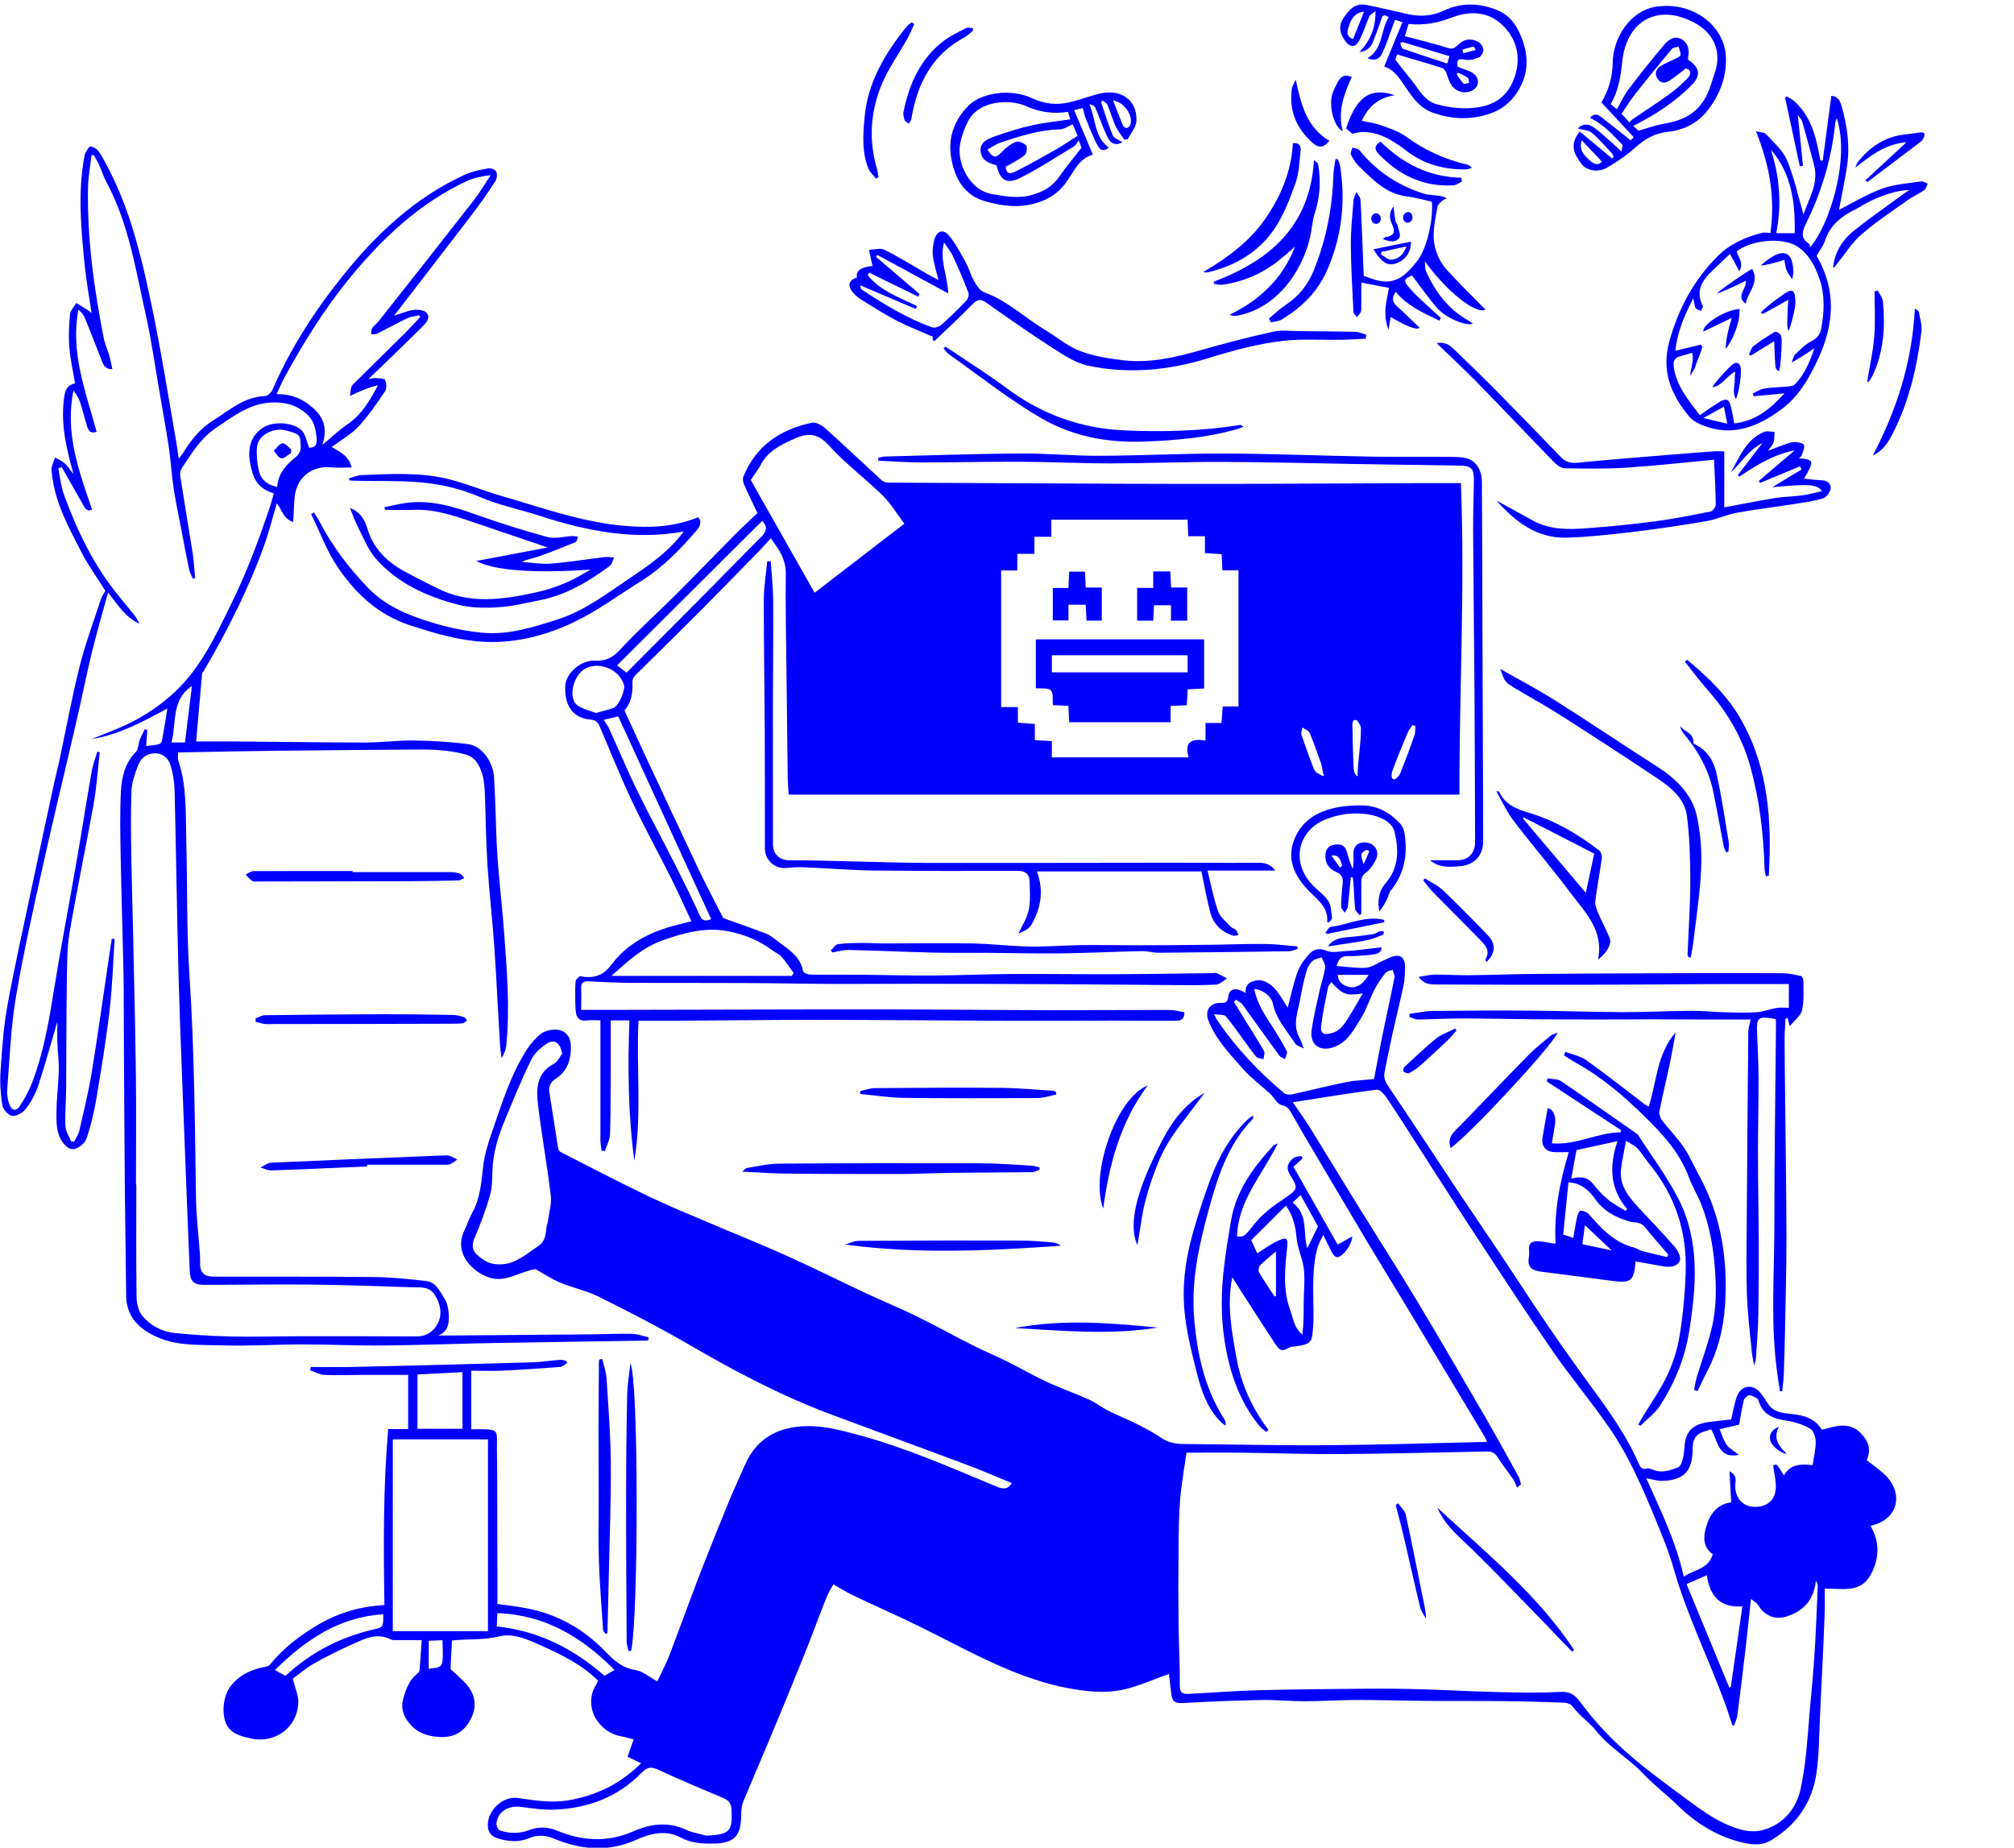 <svg width="327" height="300" viewBox="0 0 327 300" fill="none" xmlns="http://www.w3.org/2000/svg">
<g clip-path="url(#clip0_228_468)">
<path d="M202.257 161.272C202.046 159.576 203.405 159.236 204.295 159.154C205.103 159.073 206.181 159.704 206.814 160.348C207.715 161.272 208.324 162.488 209.074 163.6C209.613 161.611 210.011 159.611 210.714 157.727C211.112 156.651 211.873 155.645 212.67 154.803C213.361 154.089 214.251 153.902 215.399 154.382C216.301 154.756 217.496 154.463 218.562 154.417C219.428 154.382 220.307 154.276 221.173 154.183C222.169 154.077 223.165 153.937 224.266 153.797C224.418 154.37 223.938 154.803 223.258 154.92C222.274 155.095 221.279 155.142 220.283 155.212C219.78 155.247 219.276 155.259 218.784 155.236C217.648 155.2 217.273 155.926 217.027 156.85C218.679 156.967 220.26 157.236 221.806 157.131C222.72 157.072 223.586 156.394 224.476 156.019C225.273 155.692 226.093 155.154 226.889 155.189C227.955 155.236 228.154 156.277 228.131 157.189C228.107 158.125 228.072 159.084 227.885 159.997C227.311 162.687 226.643 165.354 226.046 168.033C225.601 170.057 225.191 172.104 224.793 174.14C224.629 174.994 224.933 175.672 225.437 176.421C229.326 182.165 233.109 187.967 236.951 193.746C239.352 197.36 241.812 200.94 244.224 204.555C246.661 208.205 249.027 211.901 251.51 215.516C253.794 218.862 256.148 222.16 258.537 225.424C261.384 229.308 264.16 233.227 266.081 237.672C266.35 238.28 266.619 238.643 267.381 238.444C267.709 238.362 268.119 238.526 268.47 238.667C269.876 239.24 271.211 238.713 272.464 238.257C272.897 238.093 273.167 237.193 273.296 236.573C273.542 235.438 273.424 234.186 273.858 233.157C274.607 231.367 276.353 230.993 278.121 230.805C279.152 230.7 280.183 230.571 281.085 230.466C281.413 229.121 281.588 227.881 282.01 226.746C282.678 224.945 284.481 224.64 285.746 226.056C286.285 226.664 286.683 227.39 287.152 228.056C288.019 229.273 289.366 229.425 290.701 229.565C292.739 229.776 294.66 230.197 295.796 232.151C298.045 231.566 300.305 230.723 302.226 232.806C303.562 234.256 303.749 235.52 303.093 237.087C304.253 238.023 305.447 238.795 306.384 239.801C308.926 242.574 308.317 246.703 303.702 247.744C305.225 250.353 305.143 252.997 303.784 255.594C302.144 258.729 299.158 257.898 296.265 257.945C296.265 259.243 296.3 260.53 296.265 261.805C296.019 268.602 295.773 272.399 295.48 279.195C295.363 282.073 295.339 284.974 294.941 287.805C294.262 292.625 291.708 296.345 287.503 298.836C285.875 299.796 284.083 299.491 282.385 299.035C278.508 298.006 275.24 295.924 272.382 293.128C270.578 291.361 268.529 289.829 266.795 287.992C264.523 285.582 261.497 283.866 259.389 281.304C257.644 279.186 256.956 279.119 255.234 276.978C254.988 276.674 254.461 276.475 254.051 276.463C250.748 276.346 247.445 276.241 244.142 276.206C239.926 276.159 235.709 276.206 231.481 276.171C227.756 276.136 224.043 276.019 220.318 276.019C217.519 276.019 214.72 276.217 211.92 276.229C209.543 276.229 207.153 275.983 204.775 276.03C200.688 276.1 196.588 276.264 192.5 276.498C190.662 276.603 190.31 276.428 190.123 274.615C190.017 273.667 189.9 272.731 189.795 271.796C187.347 272.661 185.004 273.726 182.545 274.299C180.717 274.732 178.726 274.767 176.84 274.591C166.756 273.644 158.252 268.497 149.444 264.157C145.825 262.379 142.135 260.764 138.504 259.033C137.462 258.542 136.478 257.91 135.307 257.243C134.967 257.887 134.498 258.612 134.182 259.396C132.882 262.683 131.664 266.017 130.34 269.292C128.49 273.901 126.581 278.487 124.671 283.073C123.336 286.266 121.942 289.436 120.642 292.642C120.373 293.308 120.349 294.104 120.338 294.841C120.291 298.07 119.225 299.239 116.004 299.333C114.118 299.391 112.267 299.286 110.51 298.35C108.051 297.04 105.568 297.719 103.249 298.748C98.774 300.737 94.394 300.374 90.025 298.561C88.654 297.988 87.296 297.871 86.007 298.42C84.227 299.181 82.517 299.017 80.772 298.479C79.741 298.163 79.202 297.438 79.202 296.327C79.202 293.87 81.674 291.589 84.11 291.94C86.804 292.326 89.486 292.77 92.203 292.326C96.725 291.565 100.683 289.694 104.104 286.29C103.284 285.904 102.628 285.588 101.89 285.237C102.218 284.324 102.534 283.435 102.885 282.417C102.171 282.242 101.515 282.031 100.836 281.914C97.17 281.294 94.569 277.036 96.818 273.492C96.924 273.316 96.994 273.117 97.099 272.883C94.452 270.251 91.196 268.672 87.858 267.175C85.656 266.192 83.302 265.116 81.006 265.701C78.452 266.356 75.946 266.052 73.392 266.368C73.311 267.9 73.193 269.421 73.17 270.93C73.17 271.152 73.592 271.374 73.814 271.597C74.622 272.427 75.583 273.153 76.215 274.1C77.445 275.948 77.269 277.855 76.086 279.727C74.716 281.879 72.69 282.265 70.406 281.938C68.461 281.657 66.927 280.768 65.885 278.967C65.229 277.832 65.182 276.767 65.521 275.621C65.955 274.182 66.459 272.767 67.712 271.784C67.899 271.643 68.098 271.398 68.122 271.187C68.262 269.62 68.344 268.052 68.461 266.297C67.021 266.297 65.744 266.297 64.467 266.297C64.139 266.297 63.753 266.344 63.483 266.204C61.27 265.046 59.279 266.04 57.334 266.917C55.167 267.888 53.035 268.941 50.962 270.111C49.674 270.836 48.538 271.842 47.531 272.568C47.894 274.042 48.468 275.247 48.432 276.428C48.292 280.511 44.626 283.178 40.655 282.254C39.273 281.926 37.856 281.634 36.989 280.359C35.888 278.756 36.157 275.527 37.329 273.936C38.734 272.018 40.667 271.105 42.916 270.661C43.22 270.602 43.607 270.532 43.782 270.333C45.996 267.596 48.772 265.479 51.759 263.736C54.757 261.993 58.084 260.928 61.598 260.671C61.809 260.659 62.019 260.636 62.417 260.6C62.265 251.102 62.207 241.603 63.027 232.034H66.271V223.237C63.975 223.237 61.562 223.237 59.15 223.237C56.983 223.237 54.804 223.33 52.637 223.237C51.864 223.202 51.103 222.745 50.342 222.476C50.388 222.301 50.435 222.125 50.482 221.95C52.719 221.95 54.956 221.997 57.194 221.95C66.939 221.728 76.684 221.482 86.417 221.201C87.905 221.154 89.392 220.909 90.88 220.792C91.231 220.768 91.594 220.897 91.946 220.956C91.993 221.073 92.039 221.178 92.075 221.295C91.723 221.517 91.372 221.903 91.009 221.938C87.893 222.184 84.766 222.394 81.638 222.547C79.975 222.628 78.3 222.558 76.52 222.558V232.069C77.234 232.069 78.019 232.034 78.804 232.069C80.561 232.151 80.736 232.396 80.69 234.093C80.654 235.765 80.725 237.438 80.725 239.111C80.736 244.586 80.748 250.049 80.76 255.523C80.76 257.15 80.76 258.787 80.76 260.425C82.282 260.647 83.77 260.811 85.234 261.08C90.329 262.004 94.651 264.402 98.235 268.099C99.641 269.55 101 270.836 103.178 271.164C104.361 271.339 105.427 272.299 106.716 273C107.219 271.948 107.887 270.684 108.426 269.386C109.152 267.619 109.784 265.818 110.464 264.028C111.588 261.033 112.677 258.027 113.837 255.044C115.289 251.324 116.777 247.616 118.288 243.919C119.131 241.883 120.068 239.883 120.947 237.859C123.043 233.04 127.084 231.414 131.922 231.566C134.311 231.636 136.712 232.279 139.043 232.899C146.82 234.958 154.164 238.187 161.567 241.275C162.562 241.696 163.523 242.059 164.284 240.807C161.86 239.813 159.458 238.76 157.011 237.848C149.585 235.063 142.123 232.35 134.698 229.565C126.733 226.582 119.248 222.617 111.916 218.347C107.114 215.551 102.159 213.013 97.193 210.533C95.237 209.562 93.023 209.129 90.997 208.275C89.486 207.631 88.092 206.707 86.933 206.064C84.25 206.497 82.13 208.287 79.483 207.444C76.801 206.59 73.568 203.525 75.395 199.794C75.852 198.858 76.157 197.84 76.66 196.939C77.972 194.565 78.16 191.979 78.452 189.359C78.675 187.44 79.272 185.545 79.916 183.709C81.533 179.065 82.95 174.327 85.703 170.162C86.218 169.379 86.897 168.665 87.6 168.033C88.608 167.133 90.599 166.887 91.571 167.554C92.777 168.384 92.754 169.694 92.648 170.958C92.496 172.748 91.746 174.198 90.165 175.193C89.439 175.649 89.041 176.397 89.193 177.333C89.673 180.386 90.142 183.428 90.634 186.481C90.669 186.692 90.833 186.949 91.009 187.043C95.729 189.453 100.426 191.909 105.205 194.202C108.543 195.805 111.975 197.197 115.383 198.647C119.365 200.355 123.395 201.946 127.354 203.724C131.769 205.713 136.115 207.877 140.507 209.936C143.224 211.211 146 212.346 148.694 213.656C151.822 215.188 154.867 216.885 157.971 218.452C159.775 219.365 161.661 220.137 163.476 221.037C165.666 222.125 167.775 223.354 169.988 224.383C172.225 225.424 174.568 226.231 176.817 227.237C177.895 227.717 178.843 228.501 179.909 229.039C181.443 229.811 183.048 230.443 184.583 231.215C185.941 231.893 187.288 232.607 188.541 233.461C189.619 234.186 190.755 234.443 192.008 234.455C199.915 234.525 207.821 234.713 215.727 234.654C224.266 234.596 232.804 234.303 241.425 234.116C241.331 233.894 241.238 233.59 241.085 233.32C236.705 226.021 232.336 218.721 227.943 211.433C226.046 208.287 224.102 205.175 222.216 202.016C218.643 196.015 215.094 189.991 211.534 183.978C211.007 183.1 210.55 182.176 209.999 181.311C209.507 180.562 209.308 179.65 208.067 179.416C207.376 179.287 206.884 178.199 206.251 177.614C204.787 176.257 203.147 175.064 201.836 173.578C199.692 171.133 197.361 168.77 196.178 165.635C195.593 164.091 196.494 162.793 198.158 162.839C199.024 162.863 199.317 162.711 199.423 161.822C199.587 160.476 200.688 160.231 202.245 161.248L202.257 161.272ZM281.518 280.207C281.436 280.171 281.342 280.136 281.26 280.101C280.85 278.873 280.476 277.645 280.031 276.44C277.36 269.175 273.893 262.227 271.761 254.751C270.965 251.956 269.84 249.23 268.728 246.528C266.608 241.392 264.394 236.28 261.208 231.694C258.28 227.483 254.965 223.529 252.049 219.306C247.574 212.814 243.264 206.193 238.942 199.595C235.803 194.81 232.746 189.979 229.642 185.171C228.143 182.855 226.69 180.515 225.132 178.234C224.746 177.661 223.996 176.854 223.516 176.924C219.03 177.497 214.567 178.246 209.906 178.971C210.948 180.503 211.827 181.708 212.623 182.983C215.223 187.171 217.777 191.394 220.365 195.582C223.551 200.73 226.831 205.83 229.946 211.012C233.706 217.271 237.372 223.576 241.038 229.893C242.936 233.157 244.74 236.467 246.567 239.766C246.778 240.14 246.825 240.597 246.953 241.006C246.743 241.182 246.52 241.369 246.309 241.544C246.122 241.123 246.005 240.655 245.747 240.281C244.904 239.041 243.967 237.883 243.17 236.619C242.737 235.929 242.257 235.66 241.472 235.672C233.519 235.836 225.577 236.034 217.624 236.093C212.225 236.128 206.825 235.929 201.437 235.871C198.486 235.836 195.534 235.871 192.641 235.871C192.301 238.339 191.833 240.842 191.622 243.369C191.399 246.06 191.376 248.774 191.353 251.464C191.317 255.559 191.306 259.653 191.353 263.747C191.388 267.034 191.599 270.333 191.552 273.62C191.528 275.048 192.196 275.083 193.227 275.024C196.928 274.814 200.641 274.545 204.354 274.439C210.117 274.287 215.879 274.24 221.642 274.194C224.722 274.17 227.803 274.194 230.872 274.287C234.913 274.404 238.954 274.638 242.995 274.732C246.415 274.814 249.847 274.896 253.267 274.708C254.848 274.627 255.644 275.106 256.57 276.358C261.84 283.447 267.357 287.349 274.549 292.648C276.282 293.923 278.086 295.198 280.042 296.087C281.987 296.976 284.165 297.737 286.355 297.105C289.612 296.157 291.65 293.607 292.329 290.566C293.231 286.518 293.453 282.319 293.805 278.166C294.203 273.51 294.426 271.842 294.695 267.175C294.882 263.923 295 260.671 295.14 257.419C295.14 257.267 295.023 257.114 294.836 256.635C294.484 259.969 292.669 261.677 289.916 262.507C288.148 263.045 286.426 262.262 285.489 260.647C285.254 260.238 284.751 259.992 284.294 259.606C283.989 262.425 283.732 264.964 283.439 267.491C283.006 271.176 282.561 274.872 282.08 278.557C282.01 279.13 281.705 279.668 281.518 280.218V280.207ZM79.225 233.707H63.776V264.847H79.225V233.707ZM279.187 232.034C279.632 233.051 279.855 233.94 280.358 234.607C280.839 235.239 281.623 235.648 282.35 236.222C278.836 236.912 278.965 233.87 277.817 232.08C277.219 232.291 276.54 232.408 275.978 232.736C275.064 233.262 274.842 234.139 274.83 235.192C274.795 238.807 273.53 240.246 270.11 240.445C269.22 240.503 268.294 240.187 267.287 240.023C269.653 245.276 272.113 250.294 273.389 256.003C274.994 254.833 277.395 254.833 278.086 252.353C276.493 251.23 276.54 249.557 276.997 247.967C277.594 245.873 278.801 244.211 281.085 243.931C280.991 242.293 280.897 240.714 280.804 238.889C282.08 239.556 281.776 240.374 281.741 241.123C281.659 243.135 282.947 244.656 284.88 244.668C286.965 244.679 288.312 243.545 288.335 241.427C288.335 240.293 288.054 239.158 287.89 237.894C288.03 237.894 288.429 237.754 288.522 237.871C288.944 238.386 289.272 238.971 289.647 239.567C290.701 237.614 292.61 237.719 294.297 237.894C294.496 236.549 294.812 235.333 294.8 234.116C294.8 233.379 294.472 232.303 293.934 231.987C292.786 231.32 291.439 230.876 290.115 230.677C287.984 230.361 286.215 229.741 285.536 227.46C285.489 227.308 285.395 227.109 285.266 227.05C284.856 226.84 284.411 226.512 284.001 226.547C283.685 226.571 283.216 227.015 283.134 227.354C282.806 228.676 282.607 230.033 282.373 231.32C281.471 231.531 280.476 231.765 279.187 232.057V232.034ZM91.278 171.075C90.985 169.379 90.048 168.642 88.842 169.414C87.799 170.069 86.757 171.028 86.23 172.116C84.684 175.274 83.36 178.55 82.001 181.802C80.889 184.469 80.034 187.195 79.952 190.131C79.916 191.5 79.905 192.927 79.518 194.225C78.851 196.53 77.996 198.799 77.047 201.01C76.567 202.122 76.66 203.022 77.457 203.736C78.148 204.356 79.003 204.964 79.881 205.163C82.985 205.842 85.141 203.865 87.448 202.274C88.654 201.443 88.572 200.227 88.772 199.057C88.807 198.858 88.889 198.659 88.924 198.448C89.111 197.01 89.591 195.524 89.427 194.12C88.842 189.172 87.928 184.259 87.343 179.299C87.05 176.76 87.12 174.163 89.966 172.701C90.528 172.408 90.845 171.625 91.278 171.075ZM203.628 160.582C204.108 162.898 205.326 164.734 206.521 166.594C207.376 167.928 208.207 169.285 208.934 170.689C209.086 170.981 208.746 171.531 208.629 171.976C208.313 171.777 207.903 171.66 207.704 171.379C205.689 168.63 203.733 165.834 201.718 163.085C201.472 162.757 201.027 162.57 200.676 162.325L200.348 162.664C200.969 163.682 201.59 164.711 202.222 165.729C203.229 167.367 204.284 168.969 205.221 170.642C205.408 170.97 205.185 171.531 205.15 171.976C204.752 171.847 204.213 171.847 203.979 171.59C203.265 170.782 202.679 169.882 202.035 169.016C201.039 167.671 200.102 166.279 199.013 165.015C198.743 164.699 197.982 164.816 197.104 164.676C197.467 165.343 197.584 165.6 197.748 165.834C200.781 170.233 204.424 174.081 208.512 177.509C208.793 177.743 209.367 177.766 209.765 177.684C212.74 177.041 215.704 176.28 218.69 175.684C220.154 175.391 221.665 175.356 223.094 175.204C223.516 172.97 223.914 170.794 224.348 168.63C225.027 165.319 225.753 162.032 226.409 158.722C226.479 158.336 226.222 157.891 226.116 157.47C225.741 157.61 225.238 157.645 225.015 157.914C224.348 158.745 223.715 159.622 223.223 160.57C222.38 162.196 221.829 163.997 220.857 165.53C219.791 167.214 218.854 169.086 216.781 169.94C214.485 170.876 212.635 169.753 212.951 167.343C213.244 165.167 213.783 163.015 214.251 160.862C214.532 159.599 214.977 158.371 215.153 157.096C215.223 156.581 214.79 155.996 214.591 155.446C214.087 155.633 213.466 155.703 213.103 156.043C212.658 156.44 212.307 157.037 212.143 157.622C211.733 159.061 211.382 160.535 211.147 162.009C210.796 164.173 209.765 166.337 211.018 168.548C211.253 168.957 211.37 169.425 211.674 170.233C210.995 169.87 210.526 169.776 210.339 169.496C208.957 167.378 207.188 165.483 206.65 162.886C206.415 161.751 204.869 160.582 203.616 160.593L203.628 160.582ZM114.68 298.046C118.569 297.882 118.909 297.286 118.78 293.94C118.745 292.911 118.405 292.349 117.456 291.951C113.872 290.442 110.3 288.933 106.774 287.307C105.673 286.804 105.005 286.98 104.186 287.822C100.332 291.799 95.483 293.601 90.036 293.823C88.221 293.905 86.37 293.601 84.555 293.379C82.505 293.121 80.83 294.162 80.608 296.057C80.561 296.432 80.877 297.11 81.17 297.204C82.739 297.742 84.367 297.742 85.925 297.145C87.448 296.572 88.947 296.619 90.423 297.227C94.569 298.947 98.669 299.181 102.874 297.333C105.615 296.128 108.472 295.742 111.366 297.087C112.396 297.566 113.568 297.742 114.669 298.046H114.68ZM280.78 273.995C280.862 273.971 280.932 273.96 281.014 273.936C281.635 269.62 282.256 265.291 282.9 260.823C279.328 261.08 277.594 259.197 277.137 255.757C275.99 256.26 274.947 256.717 273.834 257.208C276.177 262.893 278.473 268.438 280.768 273.995H280.78ZM67.782 223.155V231.987H75.091V222.792C72.737 222.909 70.335 223.038 67.782 223.167V223.155ZM99.781 271.152C94.452 265.783 88.455 262.18 80.76 261.922C80.736 262.484 80.69 263.291 80.654 264.075C87.424 264.8 93.082 267.666 98.142 272.088C98.599 271.819 99.137 271.515 99.793 271.14L99.781 271.152ZM62.23 262.098C55.003 262.566 49.615 266.274 44.637 271.152C45.364 271.562 45.891 271.854 46.347 272.111C50.482 268.274 55.214 265.841 60.567 264.59C62.218 264.203 62.242 264.262 62.23 262.086V262.098ZM216.16 159.459C215.938 159.81 215.668 160.067 215.61 160.371C215.212 162.406 214.778 164.442 214.509 166.501C214.333 167.834 214.942 168.115 216.277 167.729C217.718 167.308 218.351 166.138 219.053 165.039C219.803 163.88 220.459 162.664 221.255 161.307C218.608 161.728 217.952 161.482 216.16 159.459ZM69.621 270.977C70.464 270.719 71.624 271.047 71.811 269.842C71.987 268.719 71.846 267.537 71.846 266.309C71.062 266.344 70.371 266.379 69.609 266.414V270.988L69.621 270.977ZM217.203 158.289C217.261 159.423 218.011 159.985 218.96 160.231C220.178 160.535 221.361 159.798 222.204 158.289H217.191H217.203Z" fill="#0000FF"/>
<path d="M112.256 149.585C111.155 147.234 110.147 144.953 109.035 142.73C106.926 138.507 104.642 134.378 102.628 130.108C100.754 126.142 99.126 122.071 97.404 118.035C97.111 117.345 96.783 116.912 95.904 116.842C92.894 116.62 91.629 114.362 91.77 111.414C91.875 109.309 94.288 107.156 96.584 107.273C98.364 107.367 99.512 106.758 100.742 105.425C103.565 102.348 106.704 99.564 109.667 96.616C112.923 93.364 116.109 90.054 119.342 86.79C120.513 85.608 121.755 84.474 122.985 83.304C122.2 81.654 121.45 80.134 120.771 78.578C120.619 78.227 120.572 77.7 120.712 77.349C122.75 72.343 126.721 69.711 131.828 68.634C132.46 68.506 133.409 69.02 133.971 69.523C137.075 72.308 140.097 75.185 143.177 78.004C143.447 78.25 143.927 78.367 144.314 78.367C156.753 78.437 169.192 78.496 181.619 78.543C188.073 78.566 194.527 78.578 200.969 78.566C210.433 78.543 219.897 78.484 229.349 78.449C231.926 78.449 234.491 78.449 237.196 78.449C237.876 95.493 236.915 112.222 236.962 129.02H128.044C127.986 127.991 127.904 126.961 127.892 125.932C127.822 120.2 127.752 114.479 127.693 108.747C127.635 103.565 127.517 98.383 127.588 93.2C127.611 91.305 126.897 89.831 125.854 88.392C125.643 88.1 125.432 87.796 125.151 87.398C124.484 88.123 123.863 88.837 123.207 89.516C120.08 92.709 116.964 95.926 113.813 99.085C110.299 102.606 106.751 106.092 103.213 109.578C102.792 109.987 102.651 110.35 102.686 111.04C102.768 112.678 102.37 114.28 101.386 115.357C102.522 117.825 103.611 120.188 104.701 122.551C107.606 128.751 110.487 134.963 113.427 141.151C114.727 143.888 116.168 146.567 117.433 149.071C119.834 149.936 122.141 150.732 124.413 151.597C125.011 151.831 125.55 152.252 126.065 152.662C127.81 154.054 129.919 155.118 130.375 157.657C130.422 157.926 131.148 158.242 131.558 158.242C134.229 158.289 136.899 158.242 139.57 158.265C143.482 158.3 147.406 158.417 151.318 158.394C155.617 158.371 159.915 158.172 164.214 158.148C169.73 158.113 175.236 158.207 180.752 158.183C186.093 158.16 191.446 158.066 196.787 158.008C197.033 158.008 197.326 157.914 197.537 158.008C198.122 158.254 198.673 158.569 199.235 158.862C198.65 159.213 198.064 159.821 197.455 159.868C195.241 159.997 193.027 159.962 190.814 159.95C184.793 159.915 178.773 159.833 172.764 159.809C164.835 159.763 156.905 159.739 148.964 159.728C144.595 159.728 140.238 159.774 135.869 159.763C130.856 159.739 125.831 159.634 120.818 159.611C114.879 159.575 108.941 159.611 102.991 159.587C100.554 159.575 98.118 159.482 95.682 159.341C94.686 159.283 94.311 159.587 94.358 160.57C94.405 161.599 94.358 162.64 94.358 163.974C95.904 163.974 97.392 163.974 98.879 163.974C105.802 163.962 112.724 163.939 119.646 163.927C128.255 163.915 136.853 163.88 145.461 163.904C154.024 163.915 162.586 164.009 171.136 164.021C177.367 164.032 183.598 163.974 189.83 163.986C190.638 163.986 191.446 164.22 192.289 164.348C192.336 165.799 191.376 165.74 190.603 165.74C187.44 165.764 184.266 165.717 181.104 165.717C175.259 165.717 169.403 165.752 163.558 165.74C153.321 165.705 143.072 165.6 132.835 165.588C124.859 165.588 116.87 165.694 108.894 165.74C107.149 165.74 105.415 165.74 103.67 165.74C103.284 173.391 104.244 180.971 102.991 188.493C101.983 180.971 101.913 173.426 102.194 165.682H99.161C99.161 168.08 99.161 170.385 99.161 172.689C99.149 176.503 99.161 180.305 99.055 184.118C99.032 185.042 98.516 185.955 98.224 186.879C98.048 186.879 97.861 186.855 97.685 186.844C97.615 186.282 97.486 185.721 97.486 185.171C97.474 178.714 97.486 172.245 97.486 165.67C96.841 165.67 96.01 165.6 95.19 165.694C94.112 165.811 93.62 165.296 93.503 164.337C93.41 163.635 93.41 162.921 93.398 162.219C93.398 161.26 93.363 160.289 93.456 159.341C93.492 159.037 93.843 158.722 94.136 158.523C94.288 158.417 94.604 158.605 94.862 158.628C96.689 158.768 98.036 158.3 99.266 156.639C101.878 153.13 105.673 151.246 109.878 150.182C110.721 149.971 111.564 149.749 112.279 149.574L112.256 149.585ZM201.086 114.725V92.604H198.474C198.427 91.668 198.38 90.861 198.345 89.983C197.42 89.925 196.611 89.866 195.639 89.796V87.071H192.934C192.887 86.111 192.852 85.269 192.816 84.38H170.703V87.152H167.95V89.925H165.174V92.627H162.551V114.807H165.268V117.334C166.217 117.415 167.072 117.486 168.02 117.556V120.176C168.981 120.223 169.824 120.27 170.785 120.328V122.972H192.992C192.219 120.398 193.566 119.872 195.733 120.246V117.392H198.322C198.392 116.468 198.45 115.579 198.521 114.713H201.109L201.086 114.725ZM121.895 77.946C125.327 84.006 128.747 90.03 132.261 96.242C137.555 92.171 142.568 88.322 146.832 85.035C145.649 83.468 144.688 81.806 143.365 80.508C140.507 77.7 137.251 75.279 134.58 72.319C132.671 70.202 131.008 70.296 128.771 71.325C126.709 72.272 124.741 73.22 123.594 75.337C123.125 76.203 122.516 76.999 121.895 77.946ZM128.56 158.452C128.665 158.3 128.759 158.148 128.864 157.996C128.208 157.095 127.599 156.148 126.861 155.306C126.475 154.873 125.854 154.651 125.374 154.288C123.207 152.662 120.736 151.679 118.124 151.188C114.481 150.509 111.014 151.469 107.594 152.674C104.349 153.82 101.948 156.054 99.278 158.452H128.56ZM98.036 116.866C98.399 117.462 98.739 117.93 98.973 118.457C100.437 121.685 101.796 124.972 103.354 128.154C105.404 132.354 107.641 136.472 109.749 140.636C111.084 143.28 112.384 145.935 113.614 148.626C114.13 149.761 114.809 149.468 115.465 149.246C110.44 138.273 105.439 127.359 100.379 116.316C99.758 116.468 98.962 116.655 98.036 116.877V116.866ZM123.746 84.579C115.863 92.428 108.051 100.208 100.191 108.034C100.847 108.537 101.363 108.934 101.726 109.215C105.696 105.226 109.585 101.342 113.462 97.435C116.87 94.007 120.232 90.533 123.652 87.117C124.613 86.158 124.542 85.363 123.734 84.567L123.746 84.579ZM96.736 115.766C97.861 115.45 98.762 115.263 99.606 114.947C100.472 114.62 101.573 112.034 101.304 111.169C100.519 108.689 97.404 107.378 95.096 108.525C93.058 109.543 92.156 113.391 93.761 114.526C94.651 115.158 95.822 115.403 96.748 115.766H96.736ZM229.806 117.907L229.361 117.72C229.103 118.094 228.775 118.445 228.599 118.854C227.732 120.925 226.877 122.995 226.093 125.089C225.929 125.511 225.823 126.271 226.175 126.505C226.526 126.739 227.182 125.99 227.381 125.487C228.178 123.487 228.939 121.463 229.653 119.428C229.817 118.96 229.771 118.41 229.817 117.895L229.806 117.907ZM214.942 125.955C214.731 125.382 214.661 124.411 214.532 124.048C213.911 122.364 213.349 120.656 212.646 119.018C212.482 118.62 211.873 118.41 211.463 118.117C211.405 118.527 211.206 118.995 211.323 119.346C211.944 121.206 212.611 123.042 213.326 124.867C213.455 125.183 213.782 125.534 214.099 125.639C214.345 125.721 214.649 126.072 214.954 125.955H214.942ZM220.424 126.049C220.424 123.639 221.009 120.586 220.962 118.269C220.962 117.895 220.705 117.497 220.494 117.158C220.389 116.994 220.049 116.842 219.897 116.901C219.733 116.959 219.58 117.275 219.58 117.486C219.615 119.685 219.651 121.884 219.756 124.083C219.791 124.703 219.721 125.663 220.435 126.06L220.424 126.049Z" fill="#0000FF"/>
<path d="M105.181 217.668C96.935 217.797 88.701 217.902 80.455 218.054C74.388 218.171 68.321 218.405 62.254 218.464C57.908 218.511 53.574 218.288 49.229 218.288C44.743 218.288 40.257 218.593 35.782 218.44C32.339 218.323 28.79 218.569 25.522 217.107C22.606 215.797 20.509 213.843 20.485 210.322C20.439 204.812 20.322 199.302 20.275 193.781C20.204 185.382 20.158 176.971 20.111 168.571C20.087 165.097 20.122 161.634 20.052 158.16C19.923 151.843 19.712 145.538 19.595 139.221C19.525 135.641 19.455 132.038 19.631 128.47C19.748 126.142 20.31 123.861 22.078 122.06C22.477 121.65 22.43 120.82 22.664 120.211C22.898 119.58 23.238 118.995 23.519 118.375C23.648 118.433 23.788 118.48 23.917 118.539C23.859 119.369 23.8 120.188 23.73 121.136C24.433 121.042 25.112 120.995 25.78 120.843C25.991 120.796 26.26 120.504 26.295 120.293C26.6 118.62 26.869 116.936 27.174 115.041C23.156 117.193 19.302 119.311 14.863 120.001C16.328 119.416 17.803 118.831 19.267 118.223C22.371 116.924 25.171 115.181 27.712 112.97C32.433 108.864 34.928 103.366 37.61 97.915C40.069 92.908 41.99 87.726 43.771 82.462C44.017 81.748 44.192 81.023 44.462 80.099C42.892 79.677 41.651 78.695 41.112 77.104C40.034 73.922 40.14 71.009 42.822 69.371C44.427 68.389 47.449 68.541 48.877 69.781C49.604 70.412 49.779 71.688 50.213 72.705C51.29 72.67 51.513 72.085 51.396 70.997C51.232 69.465 50.962 68.178 49.639 67.079C47.894 65.628 46.02 65.23 43.864 65.371C40.409 65.593 37.832 67.64 35.127 69.442C32.644 71.091 31.133 73.559 29.551 75.969C29.329 76.32 29.188 76.835 29.258 77.244C29.903 81.42 30.617 85.573 31.273 89.749C31.484 91.106 31.554 92.487 31.695 93.856C31.566 93.891 31.437 93.937 31.308 93.972C31.097 93.469 30.816 92.99 30.711 92.475C30.242 90.229 29.809 87.971 29.387 85.714C28.977 83.549 28.509 81.385 28.181 79.21C27.865 77.08 27.747 74.916 27.431 72.775C26.974 69.722 26.424 66.681 25.897 63.639C25.171 59.44 24.585 55.217 23.66 51.064C22.02 43.752 20.895 36.266 17.265 29.539C16.796 28.662 16.515 27.691 16.093 26.779C15.847 26.229 15.508 25.702 15.215 25.164C15.098 25.164 14.98 25.188 14.863 25.199C14.664 26.942 14.325 28.685 14.289 30.44C14.137 38.711 15.262 46.864 16.855 54.959C17.042 55.895 17.464 56.773 17.733 57.697C17.932 58.398 18.061 59.124 18.248 59.943C17.018 59.966 16.773 59.229 16.491 58.504C15.59 56.176 14.688 53.848 13.739 51.532C13.552 51.064 13.177 50.666 12.732 50.292C11.396 57.24 13.926 63.593 15.683 70.097C14.828 70.448 14.383 70.026 14.172 69.336C13.762 68.026 13.446 66.681 13.024 65.371C12.802 64.68 12.439 64.037 11.923 63.429C10.518 70.237 12.778 76.449 14.957 82.742C14.043 83.163 13.762 82.438 13.387 81.783C12.275 79.794 11.139 77.817 10.014 75.84C9.827 75.911 9.639 75.969 9.464 76.039C9.757 77.466 9.885 78.94 10.377 80.297C12.263 85.456 14.559 90.416 17.815 94.873C19.045 96.546 20.404 98.114 21.704 99.74C22.067 100.196 22.406 100.687 22.629 101.26C20.415 100.289 19.209 98.324 17.546 96.207C16.609 99.658 15.683 102.793 14.91 105.963C14.02 109.613 13.294 113.298 12.45 116.959C10.658 124.727 8.761 132.459 7.039 140.239C5.435 147.456 3.806 154.674 2.577 161.95C1.745 166.875 1.569 171.917 1.171 176.912C1.112 177.684 1.241 178.515 1.499 179.24C1.897 180.375 2.6 180.515 3.268 179.509C4.088 178.269 4.802 176.912 5.317 175.52C6.957 171.122 7.824 166.536 8.562 161.903C9.745 154.522 11.162 147.176 12.439 139.817C13.282 134.963 14.032 130.096 14.887 125.242C15.074 124.165 15.484 123.124 15.789 122.06L16.199 122.142C15.871 124.961 15.695 127.803 15.191 130.599C13.95 137.548 12.474 144.45 11.303 151.41C10.846 154.113 10.893 156.908 10.846 159.669C10.764 165.354 10.787 171.051 10.74 176.737C10.729 178.772 10.53 180.819 10.623 182.843C10.658 183.685 11.221 184.492 11.537 185.323C11.701 185.335 11.877 185.346 12.041 185.358C12.333 184.773 12.743 184.212 12.884 183.58C13.587 180.492 14.348 177.415 14.863 174.303C15.824 168.489 16.62 162.664 17.487 156.838C17.71 155.364 17.92 153.89 18.143 152.428C18.295 152.44 18.459 152.463 18.611 152.475C18.354 156.37 18.237 160.289 17.78 164.161C17.218 168.969 16.421 173.754 15.625 178.538C15.262 180.667 14.746 182.796 14.055 184.843C13.821 185.557 12.943 186.294 12.193 186.528C11.455 186.774 10.729 186.247 10.155 185.44C9.112 183.978 9.171 182.34 9.171 180.749C9.171 178.421 9.487 176.105 9.546 173.777C9.581 172.28 9.37 170.771 9.311 169.273C9.265 168.127 9.311 166.98 9.311 165.881C8.304 169.285 7.367 172.736 6.254 176.14C5.809 177.509 5.095 178.842 4.228 180C3.748 180.644 2.705 181.252 1.979 181.182C1.37 181.123 0.492 180.117 0.375 179.439C0.082 177.602 -0.035 175.696 0.093 173.847C0.328 170.303 0.574 166.746 1.206 163.26C2.354 156.943 3.771 150.662 5.095 144.38C6.313 138.624 7.555 132.869 8.796 127.113C9.03 126.014 9.335 124.926 9.569 123.826C10.682 118.609 11.642 113.356 12.931 108.186C13.856 104.477 15.215 100.874 16.398 97.236C16.538 96.803 16.831 96.429 17.112 95.938C15.824 93.879 14.348 91.843 13.212 89.644C11.139 85.608 8.913 81.596 8.433 76.94C8.398 76.612 8.304 76.25 8.374 75.946C8.503 75.373 8.749 74.834 8.937 74.285C9.452 74.577 10.026 74.799 10.459 75.185C10.94 75.606 11.291 76.18 11.935 76.987C10.787 72.869 9.909 69.091 10.342 65.16C10.471 63.932 10.541 62.587 12.193 62.247C11.865 60.27 11.408 58.352 11.256 56.41C11.115 54.632 11.197 52.819 11.361 51.052C11.42 50.409 12.029 49.812 12.38 49.192C13.048 49.602 13.716 50.011 14.383 50.444C14.512 50.526 14.582 50.69 14.863 50.771C14.477 48.163 13.997 45.577 13.739 42.957C13.165 37.178 12.626 31.376 13.669 25.585C13.716 25.34 13.739 25.071 13.856 24.86C14.09 24.462 14.395 23.784 14.664 23.784C15.109 23.784 15.671 24.146 15.976 24.521C16.468 25.129 16.808 25.866 17.183 26.556C21.106 33.762 22.957 41.658 24.62 49.578C26.154 56.889 27.302 64.294 28.602 71.653C28.755 72.483 28.849 73.325 29.024 74.483C29.434 73.945 29.61 73.723 29.762 73.489C31.039 71.395 32.573 69.512 34.681 68.213C37.282 66.599 39.624 64.435 42.974 64.318C43.408 64.306 44.028 63.768 44.216 63.335C47.132 56.609 51.068 50.491 55.636 44.805C61.106 37.985 67.384 32.066 75.466 28.369C76.66 27.82 78.007 27.574 79.319 27.328C79.706 27.258 80.42 27.551 80.572 27.878C80.76 28.276 80.701 28.989 80.455 29.375C79.319 31.13 78.136 32.85 76.871 34.511C72.608 40.091 68.309 45.648 63.975 51.263C65.029 50.935 66.06 50.479 67.126 50.327C67.829 50.233 68.836 50.327 69.258 50.783C69.961 51.543 69.223 52.386 68.66 52.959C66.447 55.182 64.174 57.346 61.926 59.533C61.305 60.142 60.661 60.738 59.806 61.557C60.391 61.463 60.696 61.358 60.965 61.382C61.516 61.44 62.382 61.417 62.523 61.709C62.769 62.212 62.804 63.113 62.499 63.557C61.164 65.523 59.829 67.511 58.213 69.243C56.983 70.553 55.343 71.465 53.855 72.577C55.156 73.349 56.678 74.027 57.088 75.899C55.964 75.899 54.898 75.993 53.844 75.887C50.47 75.536 47.964 77.689 47.8 81.14C47.741 82.298 47.671 83.468 47.601 84.766C45.984 84.216 45.715 82.695 44.954 81.701C44.251 84.064 43.654 86.451 42.822 88.743C40.269 95.786 36.907 102.454 33.1 108.911C32.995 109.086 32.831 109.262 32.807 109.461C32.48 113.099 32.163 116.725 31.847 120.387C33.944 120.387 36.099 120.375 38.266 120.387C45.293 120.445 52.321 120.562 59.349 120.562C61.984 120.562 64.62 120.188 67.243 120.235C70.195 120.282 73.17 120.445 76.086 120.843C78.218 121.136 80.057 123.651 80.221 126.248C80.479 130.412 80.49 134.588 80.748 138.753C81.017 142.917 81.533 147.07 81.837 151.235C82.294 157.4 82.821 163.576 82.201 169.765C82.13 170.455 81.861 171.133 81.427 171.812C81.346 171.086 81.228 170.361 81.181 169.636C80.865 164.337 80.619 159.037 80.256 153.738C79.952 149.363 79.448 145 79.155 140.625C78.921 136.998 78.874 133.372 78.757 129.734C78.698 127.815 78.651 125.897 77.656 124.165C77.187 123.346 76.625 122.808 75.618 122.516C72.561 121.65 69.445 121.674 66.33 121.709C59.208 121.767 52.099 121.814 44.977 121.896C39.671 121.954 34.365 122.071 28.919 122.177C28.919 122.726 28.825 123.112 28.93 123.428C30.36 127.628 30.125 132.003 30.242 136.331C30.441 143.725 30.277 151.141 30.769 158.511C31.566 170.537 31.636 182.562 31.824 194.6C31.87 197.594 32.245 200.589 32.456 203.584C32.491 204.122 32.503 204.672 32.491 205.21C32.468 206.59 33.174 207.28 34.611 207.28C43.326 207.292 52.04 207.257 60.754 207.351C63.589 207.386 66.423 207.666 69.234 208.006C70.816 208.193 71.436 209.725 72.174 210.872C72.69 211.667 72.854 212.779 72.877 213.749C72.912 215.025 72.654 216.3 71.144 216.838C72.046 216.838 72.959 216.838 73.861 216.838C81.392 216.779 88.924 216.721 96.455 216.651C98.505 216.627 100.555 216.51 102.604 216.569C103.506 216.592 104.408 216.931 105.31 217.13C105.275 217.329 105.251 217.528 105.216 217.715L105.181 217.668ZM22.067 192.354H22.137C22.137 198.413 22.09 204.473 22.172 210.521C22.184 211.585 22.453 212.86 23.098 213.644C24.398 215.212 26.248 216.218 28.286 216.428C31.32 216.744 34.365 216.931 37.422 217.002C41.182 217.083 44.942 216.966 48.714 216.966C55.038 216.966 61.352 216.955 67.677 216.99C69.352 216.99 70.523 216.054 71.132 214.791C71.846 213.305 71.495 211.644 70.558 210.205C69.633 208.789 68.133 209.059 66.81 209.012C61.258 208.825 55.706 208.626 50.154 208.567C44.473 208.509 38.781 208.626 33.1 208.614C31.449 208.614 30.875 208.017 30.805 206.368C30.5 199.103 30.219 191.839 29.938 184.574C29.622 176.105 29.247 167.624 29.012 159.143C28.731 148.825 28.591 138.507 28.345 128.189C28.31 126.879 28.064 125.546 27.701 124.294C27.349 123.112 26.459 122.294 25.112 122.317C23.8 122.34 22.863 123.101 22.43 124.259C21.938 125.569 21.411 126.961 21.352 128.342C21.2 131.839 21.27 135.349 21.317 138.846C21.376 142.859 21.505 146.871 21.598 150.884C21.762 158.862 21.973 166.84 22.067 174.818C22.137 180.667 22.078 186.516 22.078 192.354H22.067ZM68.239 51.473C68.168 51.38 68.11 51.286 68.04 51.193C67.407 51.345 66.716 51.403 66.13 51.672C64.479 52.468 62.874 53.357 61.234 54.175C60.965 54.316 60.59 54.246 60.262 54.269C60.309 53.93 60.262 53.52 60.438 53.263C60.707 52.854 61.153 52.561 61.469 52.175C66.622 45.648 71.776 39.12 76.895 32.557C77.914 31.259 78.745 29.82 79.671 28.44C78.277 28.603 76.941 28.861 75.758 29.411C68.204 32.955 62.277 38.5 57.03 44.84C52.836 49.917 49.358 55.486 46.207 61.253C45.738 62.107 45.375 63.008 44.907 64.002C47.402 63.955 49.264 64.809 50.974 66.377C52.836 68.085 53.071 70.026 52.333 72.249C53.727 71.091 54.956 69.886 56.374 68.927C58.728 67.324 60.075 65.008 61.375 62.54C60.157 62.82 59.056 63.277 57.967 63.756C57.58 63.92 57.205 64.119 56.819 64.306C56.889 63.815 56.913 63.312 57.041 62.844C57.112 62.587 57.369 62.364 57.58 62.154C60.309 59.451 63.062 56.761 65.791 54.047C66.634 53.205 67.431 52.316 68.251 51.45L68.239 51.473ZM45.001 79.046C45.164 76.835 46.488 75.443 48.058 74.168C48.444 73.852 48.819 73.267 48.819 72.799C48.819 70.553 48.737 70.506 46.465 69.898C44.356 69.336 41.885 70.67 41.721 72.623C41.615 73.84 41.744 75.127 42.002 76.332C42.318 77.782 43.29 78.73 45.001 79.046ZM30.032 120.551C30.406 117.509 30.781 114.514 31.168 111.379C27.724 113.707 28.708 117.369 27.841 120.551H30.032Z" fill="#0000FF"/>
<path d="M288.335 165.483C288.065 165.425 287.913 165.39 287.749 165.366C285.489 165.015 285.196 165.273 285.278 167.507C285.371 169.975 285.512 172.443 285.524 174.912C285.535 179.053 285.43 183.206 285.43 187.347C285.43 192.038 285.535 196.717 285.559 201.408C285.571 205.432 285.559 209.456 285.489 213.492C285.442 215.855 285.254 218.207 285.102 220.558C285.079 220.874 284.938 221.19 284.797 221.728C284.633 220.757 284.47 220.02 284.399 219.271C284.118 216.288 283.743 213.305 283.638 210.31C283.509 206.473 283.579 202.636 283.603 198.799C283.673 188.4 283.755 178 283.86 167.6C283.86 166.934 284.106 166.267 284.247 165.53C281.541 165.53 278.719 165.53 275.907 165.53C273.413 165.53 270.906 165.507 268.411 165.507C265.706 165.507 262.988 165.53 260.282 165.53C256.476 165.53 252.681 165.53 248.874 165.495C244.997 165.46 241.12 165.366 237.232 165.366C234.889 165.366 232.546 165.506 230.216 165.53C229.759 165.53 229.29 165.261 228.833 165.12C228.845 164.945 228.857 164.781 228.869 164.606C230.122 164.442 231.375 164.173 232.628 164.15C237.794 164.079 242.971 164.056 248.136 164.091C253.255 164.126 258.373 164.325 263.48 164.337C267.181 164.348 270.894 164.15 274.607 164.126C276.294 164.114 277.992 164.302 279.679 164.348C281.494 164.395 283.322 164.477 285.125 164.36C286.25 164.29 287.351 163.845 288.475 163.658C289.073 163.553 289.705 163.635 290.443 163.635V159.774C286.894 159.774 283.345 159.763 279.796 159.774C272.464 159.81 265.132 159.88 257.799 159.891C249.577 159.903 241.355 159.891 233.12 159.845C232.148 159.845 231.141 159.763 230.333 158.616C231.328 158.464 232.137 158.254 232.933 158.242C234.772 158.23 236.623 158.359 238.461 158.347C241.928 158.312 245.384 158.172 248.851 158.137C256.242 158.078 263.632 158.043 271.035 158.02C277.137 157.996 283.228 157.985 289.33 158.02C290.361 158.02 291.392 158.254 292.411 158.476C292.598 158.523 292.809 159.026 292.809 159.318C292.809 160.897 292.926 162.523 292.587 164.033C292.387 164.91 291.404 165.623 290.584 166.63C290.408 165.963 290.326 165.647 290.221 165.261C290.068 165.354 289.904 165.401 289.893 165.46C289.834 166.594 289.74 167.741 289.752 168.887C289.752 172.022 289.811 175.146 289.846 178.281C289.916 185.85 290.033 193.418 290.057 200.975C290.057 205.853 289.928 210.743 289.834 215.621C289.787 218.218 289.705 220.815 289.611 223.412C289.576 224.231 289.447 225.062 289.365 225.88C289.248 225.892 289.131 225.904 289.002 225.916C288.874 225.085 288.756 224.254 288.628 223.424C287.409 215.223 288.101 206.965 288.089 198.741C288.089 187.838 288.264 176.947 288.358 166.045C288.358 165.881 288.323 165.717 288.3 165.471L288.335 165.483Z" fill="#0000FF"/>
<path d="M265.565 204.777C265.565 204.777 265.554 204.929 265.542 205.046C265.272 207.947 264.769 208.357 261.946 207.994C258.057 207.491 254.157 206.988 250.268 206.485C248.5 206.251 247.949 205.654 248.254 203.911C248.406 203.069 247.774 201.654 249.378 201.548C250.292 201.49 251.229 201.759 252.154 201.888C252.271 201.899 252.4 201.899 252.564 201.911C252.306 196.857 253.22 191.979 254.719 187.066C253.829 187.066 253.079 187.101 252.342 187.066C250.983 186.996 250.233 186.095 250.444 184.738C250.69 183.136 251.006 181.533 251.287 179.93C252.049 180 252.658 181.112 252.505 182.305C252.365 183.381 252.154 184.446 251.967 185.639C255.867 185.99 259.322 183.896 263.106 183.849L263.246 183.533C259.205 180.878 255.164 178.234 251.123 175.579C251.17 175.415 251.217 175.251 251.276 175.087C252.014 175.228 252.892 175.169 253.466 175.555C257.647 178.386 261.77 181.299 265.905 184.188C268.13 187.663 270.637 190.985 272.511 194.647C276.013 201.49 275.428 208.801 274.268 216.113C273.577 220.488 271.949 224.477 269.583 228.162C268.763 229.448 267.428 230.408 266.327 231.519C266.221 231.449 266.116 231.379 266.01 231.308C266.221 230.922 266.42 230.513 266.655 230.139C268.025 227.846 269.606 225.658 270.731 223.248C271.691 221.201 272.382 218.944 272.734 216.709C273.272 213.34 273.589 209.913 273.694 206.497C273.905 200.004 271.996 194.155 267.861 189.078C267.17 188.236 266.619 187.277 265.882 186.493C265.401 185.978 264.699 185.674 264.007 185.218C263.691 186.973 263.375 188.353 263.199 189.757C262.848 192.564 264.546 194.459 266.268 196.319C268.166 198.367 270.122 200.367 271.937 202.473C272.441 203.057 272.98 204.181 272.734 204.73C272.324 205.643 271.164 205.807 270.11 205.619C268.634 205.35 267.158 205.105 265.577 204.824L265.565 204.777ZM255.445 200.999C255.656 199.794 255.82 198.694 256.054 197.606C256.136 197.22 256.418 196.565 256.582 196.565C257.038 196.577 257.624 196.764 257.917 197.091C259.99 199.466 262.098 201.771 265.331 202.566C265.764 202.671 266.151 202.999 266.584 203.116C267.943 203.479 269.313 203.783 270.672 204.11C270.742 203.982 270.813 203.853 270.883 203.724C269.606 202.227 268.283 200.765 267.053 199.22C266.327 198.308 265.319 198.565 264.417 198.285C262.333 197.641 260.435 196.694 259.076 194.787C258.057 193.348 256.769 192.073 254.661 191.979C254.368 194.869 254.087 197.676 253.806 200.46C254.45 200.671 254.836 200.8 255.434 200.987L255.445 200.999ZM262.602 185.288C260.142 185.826 257.952 186.306 255.961 186.739C255.656 188.365 255.399 189.815 255.129 191.301C255.153 191.301 255.317 191.359 255.457 191.313C256.792 190.95 257.882 191.207 258.772 192.365C259.463 193.254 260.248 194.085 261.114 194.799C261.969 195.5 262.977 196.015 263.926 196.6C264.019 196.507 264.101 196.401 264.195 196.308C261.419 193.067 261.232 189.441 262.614 185.288H262.602ZM256.921 202.016C258.561 202.367 260.002 202.671 261.665 203.022C260.142 201.584 258.807 200.332 257.331 198.928C257.167 200.11 257.038 201.069 256.921 202.016Z" fill="#0000FF"/>
<path d="M285.126 21.321C285.829 21.508 286.473 21.485 286.754 21.789C287.972 23.134 289.483 24.409 290.151 26.024C291.334 28.878 291.978 31.943 292.821 34.833C293.606 32.352 295.375 29.837 294.519 26.702C293.899 24.421 293.301 22.117 292.645 19.847C292.517 19.391 292.13 19.017 291.896 18.642C292.177 21.391 292.458 24.164 292.739 26.924C292.563 26.948 292.399 26.971 292.224 26.995C291.427 23.298 290.631 19.59 289.846 15.893C289.916 15.811 289.987 15.718 290.069 15.636C290.514 15.917 291.017 16.139 291.404 16.502C293.594 18.525 294.578 21.146 295.152 23.988C295.293 24.678 295.433 25.369 295.574 26.059C295.703 26.071 295.831 26.082 295.948 26.094C296.417 22.596 296.874 19.11 297.342 15.566C298.361 15.601 298.748 16.314 298.982 17.133C299.943 20.456 300.411 23.836 299.849 27.287C299.462 29.662 298.97 32.013 298.584 34.084C300.727 32.996 303.046 31.557 305.553 30.645C307.556 29.908 309.781 29.779 311.913 29.451C312.253 29.404 312.639 29.697 313.002 29.837C312.803 30.2 312.698 30.68 312.393 30.89C311.503 31.51 310.496 31.943 309.617 32.575C307.099 34.376 304.499 36.084 302.18 38.108C300.669 39.43 299.568 41.231 298.291 42.822C298.092 43.068 297.905 43.325 297.612 43.513C297.858 40.986 299.123 38.962 301.032 37.441C303.667 35.324 306.467 33.405 309.196 31.393C309.43 31.229 309.664 31.066 309.98 30.867C308.224 30.808 305.096 31.803 302.683 33.171C302.168 33.464 301.688 33.78 301.161 34.049C298.935 35.148 297.12 36.599 296.312 39.091C296.054 39.898 295.48 40.6 294.965 41.489C294.941 41.419 294.965 41.535 295.011 41.641C298.162 47.104 297.799 52.614 295.246 58.17C293.758 61.399 292.013 64.464 289.085 66.581C285.313 69.307 281.237 70.956 276.529 69.085C275.732 68.769 274.877 68.336 274.338 67.704C271.316 64.16 269.712 60.241 271.035 55.444C272.511 50.122 275.018 45.431 278.93 41.547C280.921 39.57 283.463 38.471 286.168 37.792C286.531 37.699 286.953 37.816 287.445 37.839C288.253 32.247 287.351 26.901 285.114 21.345L285.126 21.321ZM281.589 68.745C285.102 68.359 287.504 66.324 289.741 63.867C288.066 64.019 286.379 64.183 284.704 64.335C284.669 64.183 284.622 64.043 284.587 63.891C285.196 63.621 285.77 63.2 286.403 63.095C287.714 62.885 289.061 62.873 290.385 62.744C290.725 62.709 291.17 62.662 291.38 62.452C292.938 60.873 293.793 58.919 294.601 56.521C293.266 57.503 290.982 58.884 290.889 58.802C291.099 58.357 291.193 57.796 291.533 57.48C292.341 56.708 293.173 55.877 294.156 55.374C295.093 54.895 295.55 54.24 295.714 53.292C296.183 50.637 296.323 47.958 295.445 45.373C294.73 43.255 293.7 41.22 291.767 39.991C289.342 38.447 284.236 38.997 281.963 40.834C282.209 41.769 283.17 42.577 282.408 44.051C281.834 42.986 281.413 42.202 280.886 41.22C279.867 42.202 278.895 43.103 277.946 44.027C276.318 45.606 275.264 47.326 276.47 49.654C276.564 49.829 276.283 50.204 276.177 50.484C275.884 50.333 275.451 50.251 275.31 50.005C275.1 49.631 275.088 49.139 274.924 48.426C273.46 51.268 272.324 53.947 272.019 56.954C273.472 56.603 274.818 56.275 276.177 55.948C276.259 56.076 276.341 56.205 276.411 56.334C275.92 57.913 275.603 58.381 275.111 59.96C274.947 59.925 274.608 60.989 274.432 60.954C274.549 59.551 275.064 58.556 274.76 57.281C274.104 57.468 273.518 57.667 272.909 57.808C271.925 58.041 271.609 58.544 271.761 59.609C272.23 62.803 274.245 65.084 275.99 67.412C277.149 66.628 278.168 65.856 279.269 65.224C280.335 64.616 280.733 64.826 281.038 66.043C281.261 66.92 281.401 67.809 281.577 68.734L281.589 68.745ZM298.232 19.18C298.092 19.566 298.01 19.707 297.987 19.859C297.424 25.649 295.784 31.124 293.219 36.33C292.61 37.57 292.282 38.716 293.77 39.605C293.875 39.664 293.84 39.956 293.875 40.155C296.874 36.891 300.47 25.93 298.221 19.192L298.232 19.18ZM288.394 37.862H291.392C291.498 32.879 290.889 28.211 287.539 24.316C288.944 28.738 289.319 33.218 288.394 37.862ZM279.914 66.02C278.789 66.651 277.864 67.166 276.564 67.88C278.075 68.242 279.234 68.511 280.441 68.792C280.253 67.809 280.101 67.002 279.902 66.008L279.914 66.02Z" fill="#0000FF"/>
<path d="M207.446 185.686C204.916 190.821 200.98 195.009 200.851 200.765C201.8 200.811 201.964 200.94 203.428 199.033C204.869 197.15 206.673 195.84 208.582 194.553C210.761 193.091 210.819 192.974 209.437 190.704C208.699 189.488 209.168 188.739 209.999 188.037C210.315 187.768 210.866 187.791 211.311 187.686C211.37 187.826 211.44 187.955 211.498 188.096C210.995 188.552 210.491 188.996 210.011 189.441C212.389 193.629 214.778 197.852 217.191 202.086C217.941 201.665 218.702 201.233 219.557 200.753C219.51 202.063 218.105 203.993 217.167 204.122C216.933 204.157 216.547 203.853 216.406 203.607C215.902 202.706 215.469 201.771 214.848 200.519C214.474 201.314 214.122 201.853 213.958 202.437C212.927 206.087 213.267 209.819 213.267 213.527C213.267 214.065 213.267 214.615 213.22 215.153C213.021 218.16 212.963 218.218 210.034 218.651C209.847 218.674 209.624 218.651 209.472 218.733C208.172 219.458 207.856 219.435 207.001 218.136C205.127 215.294 203.299 212.416 201.449 209.55C201.027 208.883 200.606 208.228 200.078 207.397C199.165 211.925 199.996 216.148 200.746 220.394C201.507 224.734 203.276 228.629 205.947 232.162C205.818 232.279 205.689 232.385 205.56 232.502C205.197 232.162 204.775 231.87 204.459 231.496C201.203 227.483 199.633 222.827 198.837 217.762C198.204 213.738 198.263 209.76 198.731 205.771C199.024 203.245 199.446 200.729 199.868 198.226C200.688 193.313 203.51 189.511 206.778 185.966C206.848 185.896 206.977 185.873 207.446 185.674V185.686ZM208.793 195.746C206.848 197.688 205.01 199.513 203.147 201.361C203.499 202.11 203.838 202.847 204.131 203.502C205.349 202.753 206.415 201.923 207.61 201.408C208.922 200.835 209.132 201.069 208.992 202.508C208.641 205.912 208.242 209.316 209.46 212.65C209.976 214.03 210.081 215.609 211.463 216.674C211.674 214.908 211.662 213.176 211.674 211.433C211.686 209.643 211.897 207.83 211.698 206.052C211.498 204.344 210.679 202.706 210.515 201.01C210.339 199.197 210.034 197.524 208.781 195.746H208.793ZM207.165 203.198C206.275 203.958 205.384 204.648 204.611 205.432C204.377 205.666 204.26 206.298 204.412 206.567C205.197 207.912 206.087 209.199 206.942 210.509C207.024 210.474 207.094 210.439 207.176 210.404V203.198H207.165ZM211.17 194.026C210.679 194.494 210.292 194.857 209.87 195.266C212.517 197.243 211.487 200.285 212.26 202.683C212.81 201.56 213.373 200.402 213.993 199.115C213.15 197.606 212.201 195.91 211.159 194.026H211.17Z" fill="#0000FF"/>
<path d="M232.207 139.677C233.683 139.677 235.158 139.677 236.634 139.677C238.45 139.665 239.504 138.495 239.504 136.671C239.457 128.856 239.469 121.042 239.41 113.228C239.352 104.115 239.234 95.002 239.176 85.901C239.164 83.187 239.293 80.473 239.305 77.747C239.305 76.086 238.801 75.63 237.161 75.606C231.422 75.513 225.694 75.431 219.955 75.337C212.81 75.22 205.654 75.022 198.509 74.998C192.442 74.975 186.386 75.232 180.319 75.244C175.517 75.244 170.703 74.998 165.9 74.975C160.419 74.951 154.937 75.08 149.467 75.08C147.183 75.08 144.899 74.905 142.615 74.811C142.604 74.647 142.592 74.495 142.58 74.331C142.978 74.261 143.365 74.132 143.763 74.121C150.99 73.934 158.228 73.688 165.455 73.629C169.848 73.594 174.24 74.027 178.632 74.004C185.402 73.98 192.184 73.618 198.954 73.641C206.895 73.676 214.837 74.004 222.778 74.144C227.077 74.214 231.387 74.132 235.685 74.191C236.798 74.203 238.11 74.214 238.977 74.776C240.066 75.49 240.617 76.823 240.605 78.262C240.593 79.596 240.628 80.941 240.628 82.274C240.687 100.383 240.757 118.48 240.816 136.589C240.816 138.917 239.352 140.472 237.009 140.648C235.358 140.777 233.706 140.94 232.183 139.677H232.207Z" fill="#0000FF"/>
<path d="M242.854 81.204C244.892 82.327 246.93 83.462 248.98 84.573C251.686 86.035 254.625 85.988 257.554 85.778C261.302 85.497 265.038 85.134 268.763 84.643C271.773 84.245 274.748 83.649 277.723 83.052C278.086 82.982 278.578 82.315 278.578 81.941C278.555 79.578 278.414 77.215 278.297 74.641C273.565 75.086 268.833 75.624 264.101 75.928C260.775 76.138 257.413 76.092 254.075 76.033C253.466 76.033 252.763 75.495 252.295 75.015C248.207 70.816 244.189 66.558 240.102 62.37C237.888 60.1 235.569 57.948 233.261 55.725C234.151 55.526 235.065 55.749 235.803 56.45C238.216 58.767 240.617 61.095 242.971 63.469C246.473 67.014 249.929 70.594 253.384 74.173C254.169 74.98 254.977 75.249 256.148 75.132C261.138 74.629 266.151 74.255 271.152 73.834C273.53 73.635 275.908 73.46 278.285 73.284C278.731 73.249 279.187 73.284 279.96 73.284V82.385C282.935 81.835 285.536 81.297 288.159 80.876C289.635 80.642 291.146 80.63 292.622 80.432C293.676 80.291 294.695 79.987 295.866 79.73C294.883 78.595 293.664 78.56 287.773 79.098C289.342 78.139 290.924 77.191 292.493 76.232C292.411 76.057 292.329 75.893 292.247 75.717C290.092 76.618 287.937 77.519 285.782 78.408C285.711 78.303 285.641 78.197 285.559 78.092C287.433 76.489 289.319 74.887 291.392 73.12C287.867 73.811 285.126 75.589 282.408 77.39C282.315 77.308 282.221 77.238 282.139 77.156L286.145 71.951C283.908 73.015 282.748 75.156 280.991 76.712C282.49 74.243 283.439 71.319 286.473 70.114C286.941 69.927 287.562 70.114 288.112 70.114C288.077 70.675 288.136 71.26 287.984 71.787C287.855 72.22 287.48 72.582 287.047 73.214C288.183 72.769 289.061 72.407 289.951 72.103C290.467 71.927 291.017 71.752 291.533 71.775C292.025 71.799 292.856 72.009 292.915 72.266C293.02 72.781 292.716 73.378 292.528 73.927C292.47 74.103 292.259 74.232 292.095 74.407C294.566 74.606 294.613 74.84 292.903 77.718C293.899 77.811 294.871 77.963 295.855 77.987C296.768 78.01 297.295 78.654 297.237 79.274C297.178 79.87 296.581 80.736 296.042 80.9C294.508 81.379 292.891 81.59 291.298 81.835C288.206 82.327 285.091 82.689 282.022 83.251C280.335 83.555 278.742 84.327 277.056 84.62C273.073 85.298 269.067 85.895 265.05 86.374C261.501 86.795 257.928 87.193 254.356 87.299C249.448 87.439 245.935 84.62 242.901 81.192L242.854 81.204Z" fill="#0000FF"/>
<path d="M221.794 54.988C220.4 55.059 219.018 55.152 217.624 55.175C214.567 55.222 211.487 55 208.465 55.328C204.283 55.784 200.219 56.907 196.166 58.158C189.818 60.124 183.271 60.767 176.711 59.387C174.673 58.954 172.741 57.679 170.937 56.521C167.247 54.146 163.663 51.631 160.079 49.104C159.13 48.437 158.627 48.671 157.889 49.42C155.874 51.467 153.766 53.409 151.693 55.398C151.611 55.316 151.517 55.246 151.435 55.164C151.435 54.883 151.435 54.614 151.435 54.661C149.385 53.76 147.441 53.023 145.602 52.075C143.599 51.034 141.702 49.806 139.781 48.613C139.254 48.285 138.762 47.852 138.387 47.361C137.567 46.285 137.86 45.478 139.137 45.045C138.941 43.977 139.793 43.356 141.69 43.185C141.655 43.068 141.608 42.974 141.585 42.857C141.421 42.097 141.257 41.337 141.093 40.565C141.936 40.541 142.932 40.225 143.588 40.553C145.942 41.723 148.179 43.126 150.463 44.437C151.037 44.764 151.623 45.068 152.372 45.478C152.032 44.051 151.623 42.822 151.47 41.571C151.365 40.693 151.47 39.734 151.716 38.88C152.161 37.383 153.192 37.125 154.188 38.365C155.218 39.652 156.003 41.161 156.8 42.612C157.315 43.559 157.596 44.647 158.135 45.583C158.545 46.297 159.072 47.197 159.763 47.443C163.511 48.777 166.334 51.572 169.66 53.549C171.558 54.684 173.291 56.205 175.318 56.977C177.578 57.843 180.061 58.229 182.474 58.509C186.784 59.001 190.943 57.995 195.065 56.825C198.931 55.725 202.819 54.708 206.743 53.854C208.184 53.538 209.753 53.772 211.253 53.772C214.181 53.795 217.109 53.807 220.026 53.877C220.623 53.889 221.22 54.181 221.829 54.345C221.806 54.567 221.782 54.778 221.747 55L221.794 54.988ZM141.093 44.261C141.022 44.413 140.964 44.554 140.894 44.706C142.978 47.256 146.047 48.309 148.893 49.701C148.823 49.853 148.753 50.017 148.683 50.169C145.696 48.894 142.697 47.618 139.711 46.343C139.687 46.753 139.769 46.905 139.886 46.987C143.506 49.397 147.207 51.666 151.318 53.14C151.74 53.292 152.478 53.058 152.841 52.742C154.246 51.502 155.593 50.18 156.882 48.823C157.163 48.531 157.374 47.899 157.245 47.56C156.472 45.536 155.628 43.547 154.715 41.582C154.352 40.798 153.754 40.108 153.274 39.371C152.513 42.202 153.848 44.717 153.965 47.642C149.994 45.489 146.223 43.442 142.451 41.395C142.381 41.5 142.311 41.606 142.241 41.711C144.595 43.723 146.961 45.735 149.315 47.747C149.233 47.888 149.151 48.028 149.081 48.168C146.422 46.858 143.751 45.56 141.093 44.249V44.261Z" fill="#0000FF"/>
<path d="M125.14 91.13C125.28 93.282 125.526 95.423 125.538 97.576C125.573 103.378 125.503 109.192 125.491 115.006C125.491 122.364 125.503 129.71 125.503 137.068C125.503 138.706 126.581 139.677 128.173 139.677C131.722 139.677 135.271 139.794 138.809 139.876C142.662 139.958 146.504 140.098 150.358 140.11C163.382 140.133 176.407 140.098 189.432 140.086C194.421 140.086 199.399 140.122 204.389 140.086C205.49 140.086 206.322 140.367 207.059 141.35H196.061C196.635 143.666 197.033 145.877 197.771 147.959C198.111 148.93 199.118 149.679 199.856 150.486C200.067 150.72 200.465 150.79 200.688 151.024C200.887 151.223 200.957 151.551 201.086 151.82C200.805 151.855 200.489 151.995 200.243 151.925C198.228 151.328 196.951 149.948 196.448 147.948C195.921 145.854 195.534 143.725 195.066 141.49H168.36C169.496 144.543 169.04 147.468 167.435 150.194C167.037 150.872 166.135 151.246 165.362 151.586C165.947 150.299 166.767 149.071 167.037 147.725C167.341 146.228 167.201 144.614 167.166 143.058C167.13 141.829 166.428 141.397 165.174 141.397C157.385 141.42 149.596 141.432 141.807 141.338C138.083 141.291 134.37 140.975 130.645 140.823C129.649 140.777 128.654 140.823 127.67 140.929C125.819 141.116 124.203 139.689 124.191 137.77C124.191 131.465 124.191 125.16 124.168 118.843C124.133 111.66 124.004 104.477 124.015 97.295C124.015 95.236 124.378 93.189 124.566 91.13C124.753 91.13 124.929 91.13 125.116 91.13H125.14Z" fill="#0000FF"/>
<path d="M182.58 22.713C182.099 21.988 181.514 21.309 181.151 20.526C180.624 19.391 180.307 18.174 179.815 17.016C179.687 16.724 179.288 16.548 179.019 16.314C178.937 16.408 178.855 16.502 178.773 16.583C179.394 18.385 179.933 20.221 180.67 21.976C180.87 22.456 181.654 22.69 182.24 23.088C181.092 23.743 180.272 23.24 179.839 22.316C179.078 20.748 178.527 19.075 177.836 17.473C177.707 17.18 177.309 17.005 176.864 16.934C177.941 19.274 177.649 22.245 180.026 23.942C179.394 24.538 178.726 24.585 178.199 23.614C177.438 22.198 176.876 20.678 176.266 19.18C176.067 18.689 175.974 18.151 175.81 17.543C175.329 17.648 174.943 17.741 174.404 17.87C175.435 20.315 176.407 22.643 177.438 25.111C175.119 25.743 174.322 27.977 173.034 29.709C171.827 31.335 170.363 32.306 168.431 32.914C165.526 33.838 162.738 33.475 159.95 32.68C156.413 31.674 154.984 28.796 154.434 25.579C153.895 22.444 154.902 19.543 157.198 17.203C159.365 14.992 164.191 14.361 167.458 15.905C169.555 16.899 171.687 17.133 173.9 16.548C175.341 16.174 176.747 15.683 178.187 15.285C181.865 14.267 184.665 16.139 184.512 19.637C184.465 20.643 183.622 21.602 183.13 22.584C182.943 22.62 182.767 22.655 182.58 22.69V22.713ZM173.42 18.163C170.984 18.537 168.794 18.209 166.674 17.262C163.652 15.917 158.756 16.466 157.139 19.742C156.589 20.841 156.156 22.046 155.91 23.251C155.265 26.503 157.467 30.878 160.993 31.498C163.242 31.896 165.444 32.306 167.763 31.592C169.532 31.042 170.914 30.235 171.968 28.703C173.069 27.112 174.334 25.626 175.599 23.988C175.505 23.754 175.341 23.31 175.154 22.807C174.849 23.193 174.685 23.579 174.392 23.754C171.464 25.521 168.606 27.416 165.549 28.925C163.417 29.978 162.34 29.182 161.801 26.831C160.536 26.527 159.318 25.989 159.213 24.526C159.107 23.017 160.431 22.526 161.567 22.128C163.499 21.45 165.444 20.818 167.435 20.374C169.485 19.917 171.593 19.707 173.76 19.379C173.655 18.982 173.537 18.596 173.42 18.163ZM174.158 20.175C173.409 20.491 172.753 20.994 172.073 21.005C168.723 21.087 165.584 22.117 162.457 23.146C161.707 23.392 161.04 23.895 160.314 24.293C161.344 25.743 161.672 25.708 162.68 24.655C163.324 23.977 164.12 23.357 164.975 23.017C165.397 22.854 166.287 23.228 166.615 23.637C166.849 23.93 166.697 24.936 166.369 25.193C165.479 25.919 164.401 26.422 163.3 27.077C163.371 28.048 163.757 28.398 164.846 27.86C167.119 26.737 169.321 25.474 171.523 24.222C172.682 23.555 173.795 22.795 174.966 22.058C174.709 21.438 174.416 20.771 174.158 20.163V20.175ZM180.706 16.291C181.28 17.741 181.771 19.052 182.322 20.35C182.404 20.549 182.744 20.806 182.931 20.783C183.154 20.76 183.435 20.491 183.517 20.268C184.055 18.841 182.509 16.537 180.706 16.303V16.291Z" fill="#0000FF"/>
<path d="M256.476 21.35C258.268 22.835 260.002 24.286 261.747 25.725C261.829 25.655 261.923 25.573 262.005 25.503C261.899 25.28 261.841 25.023 261.677 24.848C260.611 23.724 259.604 22.531 258.432 21.549C257.905 21.104 257.015 21.104 256.148 20.858C256.933 20.075 257.858 20.075 258.596 20.578C259.756 21.361 260.775 22.368 261.852 23.292C262.262 23.643 262.637 24.029 263.258 24.614C263.328 24.099 263.539 23.619 263.399 23.479C261.806 21.876 260.33 20.122 258.151 19.151C258.62 18.531 259.24 18.425 259.896 18.94C261.513 20.192 263.106 21.467 264.757 22.777C264.874 22.66 265.085 22.473 265.273 22.286C263.504 20.379 261.77 18.519 260.014 16.636C261.185 14.588 261.817 12.541 261.841 10.19C261.876 6.236 264.617 1.767 268.833 1.1C274.889 0.153 279.89 4.189 280.206 9.008C280.406 12.038 279.457 14.939 277.559 17.536C275.814 19.946 273.554 21.104 270.742 21.408C268.693 21.631 267.088 22.543 265.565 23.912C264.16 25.187 262.543 26.286 260.892 27.234C259.463 28.064 257.589 27.714 256.757 26.591C255.609 25.035 254.754 23.526 256.476 21.361V21.35ZM262.532 17.712C263.211 16.53 263.715 15.419 264.441 14.46C266.338 11.98 268.283 9.523 270.309 7.148C270.977 6.365 271.996 5.721 273.097 6.411C274.139 7.066 274.315 8.131 274.092 9.289C274.069 9.406 274.069 9.535 274.057 9.663C276.025 11.02 276.259 12.237 274.537 13.945C271.82 16.647 268.634 18.718 265.167 20.449C265.495 20.741 265.87 21.069 266.034 21.221C267.521 20.8 268.775 20.332 270.075 20.11C272.804 19.642 275.111 18.753 276.704 16.191C277.583 14.787 277.899 13.302 278.414 11.828C279.703 8.131 277.958 5.23 275.17 3.721C269.325 0.539 264.148 3.206 263.41 9.886C263.141 12.366 262.813 14.717 261.513 16.904C261.864 17.197 262.157 17.419 262.543 17.735L262.532 17.712ZM273.753 11.091C272.663 11.909 271.867 12.6 270.965 13.149C270.321 13.536 269.606 13.559 269.114 12.775C268.611 11.98 268.868 11.254 269.513 10.81C270.274 10.272 271.199 9.956 272.043 9.511C272.347 9.359 272.827 9.149 272.851 8.95C272.886 8.494 272.663 8.026 272.546 7.569C272.171 7.686 271.668 7.686 271.457 7.944C269.431 10.365 267.428 12.822 265.472 15.302C264.687 16.296 264.019 17.396 263.281 18.472C263.586 18.811 264.09 19.361 264.57 19.876C264.769 19.677 264.909 19.466 265.097 19.338C267.065 18.004 269.079 16.717 271 15.325C272.078 14.553 273.073 13.641 273.999 12.693C274.666 12.003 274.549 11.325 273.753 11.114V11.091ZM260.107 26.24C259.018 25.105 257.952 23.982 256.828 22.8C256.324 24.228 257.132 25.152 257.94 25.889C258.467 26.368 259.287 27.117 260.107 26.24Z" fill="#0000FF"/>
<path d="M50.986 83.21C51.302 83.737 51.654 84.24 51.935 84.789C53.973 88.72 56.643 92.183 59.677 95.376C61.832 97.634 64.468 99.073 67.372 100.149C70.921 101.459 74.541 102.383 78.312 102.734C82.552 103.132 86.499 101.857 90.458 100.605C94.804 99.225 98.365 96.499 102.078 93.996C105.205 91.89 108.32 89.773 110.663 86.755C110.78 86.603 110.897 86.439 110.991 86.31C102.956 87.737 95.284 86.24 87.694 83.772C84.438 82.707 81.029 82.052 77.902 80.695C74.646 79.28 71.296 78.554 67.841 78.285C64.55 78.028 61.235 78.133 57.932 78.063C57.534 78.063 57.135 78.028 56.737 78.004C56.714 77.888 56.69 77.771 56.678 77.665C57.358 77.478 58.026 77.162 58.705 77.139C63.507 76.952 68.344 76.636 73.065 77.853C75.841 78.566 78.523 79.689 81.275 80.484C87.928 82.415 94.464 84.789 101.457 85.386C105.533 85.737 109.468 85.573 113.369 83.982C114.06 84.848 113.568 85.585 113.052 86.181C110.429 89.235 107.641 92.112 104.198 94.277C100.555 96.558 97.064 99.155 93.211 101.003C88.76 103.132 83.946 104.419 78.898 104.22C74.646 104.056 70.617 102.84 66.576 101.529C61.434 99.857 57.756 96.394 54.863 92.136C53.059 89.492 51.947 86.38 50.518 83.479C50.67 83.386 50.822 83.292 50.974 83.198L50.986 83.21Z" fill="#0000FF"/>
<path d="M220.712 8.452C222.527 6.58 223.335 4.568 223.335 1.795C222.855 2.205 222.457 2.38 222.328 2.673C221.789 3.889 221.403 5.188 220.805 6.369C220.056 7.855 219.166 7.808 218.252 6.416C217.514 5.293 217.327 4.17 218.076 3.024C218.943 1.702 219.939 0.438 221.778 0.789C224.026 1.222 226.252 1.772 228.489 2.275C230.504 2.72 232.471 2.649 234.357 1.749C237.309 0.345 240.319 0.474 243.224 1.702C245.473 2.649 246.621 4.708 247.347 6.966C248.366 10.101 247.85 13.037 245.894 15.611C245.074 16.687 243.868 17.67 242.626 18.173C239.359 19.506 235.985 19.495 232.612 18.29C230.609 17.564 229.461 15.985 228.36 14.383C227.341 12.885 226.451 11.329 224.741 10.803C225.737 8.37 226.697 6.03 227.704 3.609C227.248 3.457 226.873 3.34 226.498 3.211C225.819 5.024 225.245 6.802 224.507 8.498C223.991 9.68 223.16 9.937 222.024 9.458C224.6 7.937 224.132 4.942 225.467 2.813C224.882 2.357 224.518 2.31 224.272 3.117C223.886 4.346 223.394 5.551 222.937 6.767C222.597 7.668 221.988 8.276 220.7 8.463L220.712 8.452ZM228.103 5.878C230.457 6.51 232.799 7.06 235.095 7.785C235.798 8.007 236.138 7.855 236.594 7.399C237.672 6.323 238.832 6.112 240.073 6.849C240.46 7.071 240.834 7.645 240.846 8.066C240.846 8.498 240.495 9.154 240.132 9.317C239.441 9.61 238.574 9.844 237.871 9.692C236.653 9.423 236.477 9.855 236.688 10.861C237.379 11.119 238.082 11.341 238.75 11.645C239.792 12.125 240.214 13.061 239.827 13.926C239.487 14.698 238.304 15.131 237.367 14.944C235.681 14.593 235.294 13.248 234.849 11.891C234.744 11.563 234.463 11.142 234.17 11.049C231.757 10.277 229.332 9.586 226.838 8.838C226.709 9.235 226.592 9.61 226.556 9.715C227.552 10.967 228.395 12.043 229.25 13.107C230.433 14.582 231.288 16.43 233.362 16.956C235.493 17.506 237.578 17.775 239.874 17.436C243.095 16.968 244.981 15.295 245.941 12.441C247.019 9.212 246.246 6.229 243.798 3.948C241.514 1.819 238.55 1.772 235.798 2.825C233.467 3.714 231.183 4.17 228.7 3.889C228.489 4.58 228.302 5.211 228.091 5.89L228.103 5.878ZM227.728 6.826C227.599 6.884 227.47 6.943 227.341 7.001C227.482 7.317 227.54 7.832 227.763 7.902C230.141 8.744 232.542 9.505 234.978 10.312C235.119 9.832 235.224 9.469 235.329 9.118C232.729 8.335 230.234 7.586 227.728 6.826ZM219.693 6.334C220.29 4.849 220.852 3.445 221.473 1.889C219.904 2.065 219.388 3.141 219.049 4.135C218.826 4.814 218.369 5.89 219.693 6.334ZM236.747 11.809C236.665 11.879 236.571 11.949 236.489 12.02C236.852 12.546 237.18 13.119 237.613 13.564C237.742 13.704 238.222 13.505 238.539 13.459C238.468 13.178 238.492 12.757 238.316 12.628C237.836 12.289 237.274 12.078 236.747 11.809ZM237.438 8.066C237.485 8.253 237.543 8.452 237.59 8.639C238.258 8.463 238.925 8.288 239.605 8.112C239.476 7.925 239.312 7.551 239.218 7.563C238.609 7.691 238.023 7.89 237.426 8.066H237.438Z" fill="#0000FF"/>
<path d="M233.694 52.064C231.153 50.836 228.541 49.712 226.62 47.385C226.011 48.25 225.964 48.964 226.796 49.712C228.072 50.847 229.267 52.052 230.497 53.222C230.036 53.635 228.467 53.05 225.788 51.467C225.683 52.075 225.589 52.637 225.437 53.538C224.453 50.999 225.144 48.823 225.519 46.741C224.055 46.46 222.696 46.203 221.033 45.887C221.033 46.952 221.033 48.11 221.033 49.256C221.033 49.712 221.068 50.192 220.951 50.625C220.857 50.941 220.529 51.198 220.307 51.479C220.119 51.221 219.768 50.964 219.756 50.695C219.58 47.069 219.346 43.431 219.323 39.804C219.311 37.359 219.569 34.914 219.768 32.469C219.803 32.025 220.084 31.592 220.248 31.159C220.482 31.604 220.881 32.048 220.904 32.505C221.115 36.505 221.244 40.518 221.419 44.788C222.181 45.033 223.129 45.454 224.113 45.63C226.96 46.145 228.634 44.238 230.122 42.343C231.727 40.295 232.757 35.476 232.476 32.75C231.153 32.458 229.829 32.06 228.482 31.896C225.086 31.51 222.93 29.206 220.681 27.03C220.119 26.492 219.674 25.79 219.334 25.088C219.206 24.819 219.487 24.339 219.58 23.965C219.955 24.094 220.482 24.094 220.693 24.363C223.457 27.779 226.96 30.095 231.118 31.428C231.867 31.662 232.687 31.662 233.472 31.767C233.94 31.826 234.409 31.896 234.901 32.212C234.667 32.329 234.385 32.399 234.198 32.575C233.882 32.867 233.448 33.195 233.39 33.557C233.109 35.242 232.699 36.95 232.781 38.634C232.875 40.623 233.683 42.506 235.065 43.992C237.068 46.156 239.176 48.227 241.191 50.274C239.633 51.093 234.854 47.303 231.34 42.425C231.399 42.986 231.34 43.606 231.551 44.097C233.027 47.373 235.1 50.145 238.286 51.97C238.567 52.134 238.836 52.333 239.129 52.532C238.169 53.058 234.749 51.643 233.308 49.981C231.879 48.332 230.637 46.531 229.255 44.729C227.92 45.326 227.779 45.536 228.916 46.835C230.11 48.203 231.528 49.397 232.863 50.648C233.214 50.987 233.589 51.303 233.952 51.631C233.87 51.771 233.788 51.912 233.694 52.052V52.064Z" fill="#0000FF"/>
<path d="M95.893 92.487C86.757 93.107 80.291 92.662 77.328 91.083C81.111 90.369 85.023 89.632 88.936 88.895C84.531 87.398 80.28 85.971 76.04 84.52C73.182 83.549 70.312 82.672 67.232 82.777C65.65 82.836 64.069 82.777 62.488 82.777C62.464 82.637 62.453 82.497 62.429 82.356C63.565 82.122 64.702 81.83 65.85 81.666C69.82 81.116 73.521 82.204 77.211 83.526C81.053 84.895 84.953 86.135 88.9 87.199C90.154 87.538 91.618 87.094 92.988 87.035C93.281 87.024 93.585 87.117 93.878 87.176C93.726 87.468 93.656 87.948 93.421 88.041C91.419 88.86 89.404 89.656 87.366 90.381C86.511 90.685 85.597 90.779 84.707 91.235C86.265 91.34 87.835 91.633 89.369 91.516C92.32 91.282 95.249 90.802 98.189 90.451C98.692 90.393 99.208 90.498 99.723 90.522C99.465 91.001 99.337 91.656 98.95 91.937C95.565 94.417 91.981 96.57 87.799 97.423C85.469 97.891 83.126 98.465 80.772 98.605C78.628 98.745 76.368 98.698 74.306 98.16C69.234 96.838 64.491 94.686 60.965 90.638C59.712 89.2 59.009 87.293 58.119 85.561C57.615 84.579 57.252 83.514 56.819 82.497C58.283 82.988 59.173 84.193 59.606 85.69C60.555 88.954 62.71 91.153 65.592 92.733C67.337 93.692 69.141 94.581 70.921 95.481C76.157 98.16 81.545 97.377 86.968 96.195C89.732 95.587 92.32 94.581 94.745 93.142C95.132 92.92 95.518 92.697 95.905 92.475L95.893 92.487Z" fill="#0000FF"/>
<path d="M254.157 170.794C255.293 171.227 256.57 171.449 257.53 172.128C260.587 174.292 263.527 176.62 266.502 178.889C266.702 179.041 266.877 179.217 267.088 179.357C267.264 179.462 267.463 179.533 267.709 179.649C268.997 175.567 269.021 171.086 272.066 167.624C271.762 169.262 271.492 170.899 271.152 172.537C270.602 175.146 269.958 177.743 269.442 180.363C269.349 180.831 269.536 181.486 269.829 181.872C270.965 183.369 272.324 184.703 273.366 186.259C274.385 187.768 275.111 189.464 275.978 191.067C279.551 197.665 280.581 204.789 280.066 212.159C279.808 215.843 278.895 219.4 277.161 222.71C276.611 223.751 276.13 224.816 275.615 225.869C275.428 225.81 275.252 225.752 275.065 225.693C275.193 225.015 275.275 224.325 275.474 223.669C276.283 221.002 277.255 218.382 277.911 215.68C278.742 212.252 278.684 208.766 278.379 205.233C278.086 201.993 277.477 198.869 276.341 195.851C275.732 194.225 274.795 192.716 274.186 191.079C272.71 187.125 269.923 184.106 267.018 181.264C263.656 177.965 260.072 174.9 255.914 172.584C255.235 172.209 254.59 171.765 253.935 171.356C254.005 171.168 254.075 170.993 254.145 170.806L254.157 170.794Z" fill="#0000FF"/>
<path d="M243.58 108.607C246.707 110.397 249.671 111.941 252.482 113.719C258.092 117.275 263.609 120.983 269.208 124.575C271.585 126.107 273.624 127.944 274.842 130.506C275.404 131.687 275.638 133.044 275.849 134.354C276.845 140.508 275.673 146.567 274.982 152.639C274.877 153.574 274.678 154.51 274.525 155.446C274.408 155.446 274.291 155.446 274.162 155.434C274.104 155.306 273.998 155.177 273.998 155.048C274.151 151.048 274.443 147.047 274.443 143.034C274.443 139.537 274.338 136.004 273.905 132.541C273.565 129.815 271.503 128.002 269.325 126.54C264.054 123.007 258.713 119.545 253.36 116.129C250.901 114.549 248.312 113.157 245.817 111.648C244.318 110.736 244.341 110.701 243.58 108.607Z" fill="#0000FF"/>
<path d="M210.714 154.066C210.222 154.206 209.73 154.452 209.238 154.452C202.175 154.557 195.112 154.639 188.049 154.697C187.183 154.697 186.316 154.405 185.449 154.428C180.987 154.522 176.524 154.744 172.061 154.803C168.126 154.85 164.202 154.733 160.267 154.709C157.385 154.686 154.504 154.744 151.622 154.674C147.031 154.557 142.44 154.347 137.848 154.241C136.958 154.218 136.056 154.499 135.154 154.639C135.072 154.534 134.978 154.417 134.896 154.311C135.283 153.96 135.634 153.352 136.068 153.294C137.38 153.118 138.715 153.118 140.038 153.107C141.245 153.107 142.463 153.188 143.669 153.188C148.437 153.188 153.192 153.106 157.959 153.188C161.04 153.247 164.12 153.633 167.201 153.691C169.906 153.738 172.624 153.504 175.341 153.457C178.316 153.422 181.291 153.481 184.266 153.481C188.448 153.481 192.617 153.446 196.799 153.399C199.657 153.364 202.526 153.235 205.384 153.27C207.13 153.282 208.875 153.528 210.62 153.656C210.655 153.785 210.679 153.925 210.714 154.054V154.066Z" fill="#0000FF"/>
<path d="M197.104 45.723C206.193 42.272 212.717 36.692 213.338 26C213.665 26.293 213.97 26.445 214.005 26.632C214.497 29.346 214.321 32.002 213.466 34.645C213.056 35.92 212.998 37.301 212.682 38.623C211.405 44.062 207.352 50.028 200.898 51.257C200.524 51.327 200.137 51.303 199.633 51.116C204.494 48.73 208.207 45.326 210.269 40.05C209.297 40.88 208.5 41.594 207.657 42.261C204.963 44.437 201.882 45.735 198.462 46.238C198.017 46.308 197.549 46.145 197.092 46.086C197.092 45.957 197.092 45.84 197.092 45.712L197.104 45.723Z" fill="#0000FF"/>
<path d="M259.463 155.785C260.423 151.059 257.366 148.135 255.012 145C252.013 140.999 248.757 137.209 245.724 133.231C244.658 131.828 243.92 130.166 242.936 128.459C243.287 128.517 243.381 128.505 243.393 128.529C244.365 130.669 246.251 131.383 248.347 132.003C252.517 133.255 256.218 135.454 259.65 138.086C259.955 138.32 260.13 138.963 260.072 139.373C259.756 141.689 259.311 143.982 259.018 146.298C258.947 146.883 259.193 147.562 259.428 148.135C260.037 149.55 260.775 150.907 261.36 152.323C261.735 153.235 260.857 154.803 259.463 155.785ZM257.472 144.988C257.928 142.847 258.385 140.753 258.842 138.601C254.918 136.589 251.135 134.647 247.363 132.705C247.34 132.775 247.305 132.845 247.281 132.916C250.655 136.916 254.028 140.905 257.483 144.976L257.472 144.988Z" fill="#0000FF"/>
<path d="M168.794 189.92C168.407 190.061 168.009 190.306 167.622 190.318C163.195 190.377 158.767 190.377 154.34 190.435C151.552 190.47 148.753 190.622 145.965 190.622C139.816 190.622 133.667 190.622 127.506 190.552C125.269 190.529 123.031 190.353 120.513 190.236C120.888 189.932 121.064 189.675 121.275 189.64C123.008 189.371 124.742 188.949 126.475 188.938C137.356 188.856 148.237 188.856 159.119 188.879C161.918 188.879 164.706 189.113 167.505 189.265C167.927 189.289 168.337 189.453 168.758 189.546C168.758 189.675 168.782 189.803 168.794 189.932V189.92Z" fill="#0000FF"/>
<path d="M97.779 220.651C98.025 221.704 98.423 222.745 98.481 223.798C98.774 228.384 99.137 232.97 99.172 237.555C99.219 243.685 98.973 249.827 98.844 255.956C98.786 259.033 98.692 262.121 98.622 265.198C98.516 265.221 98.411 265.245 98.306 265.268C98.165 265.057 97.931 264.859 97.919 264.636C97.673 260.94 97.369 257.231 97.24 253.523C97.123 250.119 97.216 246.703 97.205 243.299C97.205 239.485 97.181 235.66 97.181 231.847C97.181 228.314 97.216 224.793 97.24 221.26C97.24 221.096 97.275 220.932 97.287 220.768C97.439 220.722 97.603 220.687 97.755 220.64L97.779 220.651Z" fill="#0000FF"/>
<path d="M201.906 69.283C201.414 69.471 201.11 69.599 200.793 69.693C195.944 71.073 190.99 71.483 185.965 71.693C179.991 71.951 174.264 70.898 169.192 67.973C163.898 64.92 159.072 61.048 154.059 57.515C153.719 57.281 153.485 56.895 153.204 56.579C153.286 56.474 153.368 56.369 153.45 56.275C153.837 56.521 154.235 56.743 154.61 57C157.55 58.989 160.56 60.884 163.406 63.002C169.11 67.26 175.447 69.564 182.556 69.88C188.87 70.161 195.148 69.997 201.391 68.991C201.473 68.979 201.578 69.096 201.918 69.295L201.906 69.283Z" fill="#0000FF"/>
<path d="M102.077 268.099C101.96 267.584 101.75 267.081 101.75 266.566C101.703 258.647 101.644 250.739 101.656 242.819C101.656 237.368 101.714 231.905 101.832 226.454C101.867 224.851 102.148 223.237 102.347 221.353C103.706 223.915 103.682 262.484 102.476 268.017C102.347 268.052 102.218 268.076 102.089 268.111L102.077 268.099Z" fill="#0000FF"/>
<path d="M215.481 149.726C215.715 147.491 214.193 146.322 212.787 144.929C210.011 142.192 208.711 139.209 210.398 135.723C211.791 132.845 214.403 131.547 217.507 131.02C218.643 130.822 219.826 130.775 220.998 130.763C223.598 130.751 225.648 131.933 227.323 133.711C227.709 134.12 227.967 134.752 228.049 135.325C228.564 138.671 228.084 141.818 225.823 144.567C225.531 144.918 225.472 145.444 225.261 145.877C224.91 146.614 224.512 147.328 223.949 147.983C223.645 146.298 223.821 144.707 224.957 143.42C227.194 140.882 227.1 137.887 226.421 135.056C226.034 133.43 224.02 132.529 222.204 132.237C219.873 131.851 217.554 132.143 215.317 133.009C210.737 134.787 209.402 140.075 213.326 143.923C214.146 144.719 215.13 145.433 215.704 146.357C216.16 147.105 216.149 148.146 216.266 149.059C216.289 149.269 215.961 149.515 215.797 149.737C215.692 149.737 215.598 149.737 215.493 149.737L215.481 149.726Z" fill="#0000FF"/>
<path d="M203.487 181.182C203.464 181.474 203.487 181.591 203.452 181.626C199.364 185.791 197.689 191.114 196.214 196.542C194.668 202.239 193.391 207.936 193.883 213.937C194.363 219.809 195.569 225.389 198.779 230.419C198.954 230.688 199.048 231.004 199.001 231.496C198.744 231.297 198.474 231.133 198.24 230.911C195.956 228.618 195.007 225.67 194.258 222.663C193.321 218.908 192.36 215.177 192.208 211.258C192.067 207.456 192.665 203.771 193.695 200.145C194.539 197.185 195.487 194.237 196.565 191.359C197.971 187.628 199.915 184.177 202.925 181.451C203.031 181.357 203.194 181.311 203.476 181.182H203.487Z" fill="#0000FF"/>
<path d="M57.252 141.607C62.57 141.607 67.888 141.607 73.205 141.607C73.697 141.607 74.213 141.677 74.658 141.853C74.951 141.958 75.15 142.321 75.384 142.567C75.079 142.707 74.775 142.941 74.459 142.953C71.612 143.023 68.766 143.07 65.92 143.081C57.92 143.105 49.92 143.116 41.909 143.128C41.581 143.128 41.182 143.187 40.937 143.023C40.526 142.765 40.222 142.344 39.882 141.993C40.304 141.806 40.726 141.443 41.159 141.443C46.523 141.408 51.888 141.42 57.241 141.42C57.241 141.479 57.241 141.537 57.241 141.596L57.252 141.607Z" fill="#0000FF"/>
<path d="M206.029 51.725C206.919 50.988 207.762 50.157 208.723 49.525C210.819 48.145 212.319 46.297 213.256 44.016C215.305 39.02 216.336 33.791 216.5 28.398C216.524 27.545 216.711 26.702 216.828 25.86C216.945 25.837 217.051 25.813 217.168 25.79C217.308 26.129 217.507 26.457 217.566 26.808C218.48 32.575 217.941 38.061 215.61 43.571C214.005 47.373 211.44 49.806 208.172 51.853C207.669 52.169 206.966 52.181 206.357 52.333C206.251 52.134 206.146 51.923 206.029 51.725Z" fill="#0000FF"/>
<path d="M41.522 165.343C42.014 165.167 42.494 164.84 42.986 164.84C49.37 164.758 55.765 164.688 62.148 164.676C65.955 164.676 69.762 164.723 73.568 164.793C74.177 164.793 74.786 164.992 75.372 165.167C75.559 165.226 75.677 165.506 75.817 165.682C75.606 165.834 75.395 166.103 75.161 166.138C74.54 166.22 73.908 166.22 73.287 166.22C63.284 166.243 53.282 166.279 43.279 166.279C42.681 166.279 42.084 166.033 41.487 165.904C41.487 165.717 41.498 165.53 41.51 165.343H41.522Z" fill="#0000FF"/>
<path d="M137.181 202.087C137.907 201.876 138.621 201.49 139.348 201.478C148.05 201.42 156.753 201.396 165.455 201.42C167.248 201.42 169.051 201.583 170.843 201.724C171.335 201.759 171.816 201.958 172.272 202.262C160.595 203.093 148.952 203.654 137.181 202.075V202.087Z" fill="#0000FF"/>
<path d="M273.916 107.121C277.36 109.964 280.604 113.111 282.783 117.018C287.175 124.855 287.691 133.465 287.187 142.18L286.718 142.286C286.648 141.888 286.519 141.502 286.508 141.104C286.344 135.454 285.688 129.874 284.177 124.423C282.877 119.732 280.452 115.626 277.219 111.976C275.931 110.525 274.783 108.958 273.577 107.437C273.694 107.343 273.799 107.238 273.916 107.145V107.121Z" fill="#0000FF"/>
<path d="M139.652 177.158C140.437 176.994 141.222 176.69 142.007 176.678C148.777 176.62 155.547 176.573 162.317 176.631C165.198 176.655 168.079 176.924 170.961 177.099C171.136 177.099 171.3 177.251 171.464 177.333C171.476 177.462 171.488 177.591 171.5 177.719C170.481 177.918 169.473 178.269 168.454 178.281C161.216 178.328 153.989 178.351 146.75 178.257C144.384 178.234 142.03 177.848 139.664 177.626C139.664 177.474 139.664 177.31 139.664 177.158H139.652Z" fill="#0000FF"/>
<path d="M195.358 44.179C199.282 41.863 202.866 39.231 205.42 35.546C207.961 31.885 209.683 27.802 209.917 23.251C210.995 23.111 211.241 23.754 211.171 24.445C210.983 26.211 210.925 28.059 210.351 29.709C209.461 32.236 208.465 34.821 207.001 37.032C204.436 40.904 200.594 43.161 196.073 44.226C195.85 44.273 195.604 44.203 195.382 44.191L195.358 44.179Z" fill="#0000FF"/>
<path d="M226.436 15.462C223.695 15.895 222.126 17.381 221.107 19.615C222.161 19.849 223.227 19.978 224.211 20.34C225.604 20.843 227.092 21.3 228.263 22.165C231.285 24.388 234.6 25.874 238.219 26.727C238.453 26.786 238.688 26.891 238.969 27.231C238.676 27.324 238.383 27.5 238.09 27.5C234.553 27.558 231.285 26.727 228.439 24.552C226.249 22.891 224.011 21.37 221.095 21.44C220.685 21.44 220.287 21.58 219.572 21.709C219.42 21.58 218.975 21.218 218.553 20.867C220.345 15.275 222.828 14.257 226.436 15.451V15.462Z" fill="#0000FF"/>
<path d="M59.595 189.394C54.418 189.616 49.241 189.862 44.064 190.037C43.478 190.061 42.881 189.733 42.283 189.569C42.857 189.3 43.419 188.821 44.005 188.786C53.27 188.365 62.546 187.99 71.823 187.616C72.198 187.604 72.596 187.546 72.947 187.651C73.404 187.791 73.814 188.06 74.248 188.271C73.873 188.528 73.533 188.844 73.123 189.02C72.842 189.148 72.467 189.113 72.139 189.113C67.958 189.113 63.776 189.113 59.606 189.113C59.606 189.207 59.606 189.289 59.606 189.382L59.595 189.394Z" fill="#0000FF"/>
<path d="M220.717 148.556C220.482 148.228 220.072 147.913 220.026 147.562C219.873 146.111 219.838 144.66 219.745 143.21C219.733 142.953 219.663 142.707 219.627 142.45C219.522 142.45 219.417 142.45 219.323 142.45C219.159 144.064 219.03 145.678 218.819 147.281C218.784 147.597 218.491 147.889 218.316 148.193C218.116 147.854 217.742 147.515 217.742 147.176C217.742 146.017 217.87 144.848 217.976 143.69C218.058 142.8 218.105 142.075 216.992 141.596C215.879 141.128 215.094 140.239 215.2 138.776C215.27 137.77 215.774 137.326 216.582 137.162C217.449 136.975 218.292 137.139 218.62 138.121C218.925 139.092 219.135 140.087 219.674 141.093C219.709 140.367 219.815 139.642 219.756 138.928C219.663 137.864 220.026 137.057 221.033 136.823C221.607 136.694 222.438 136.846 222.895 137.197C223.727 137.84 223.809 138.858 223.305 139.771C222.907 140.473 222.427 141.221 221.794 141.677C221.127 142.145 221.009 142.625 221.021 143.339C221.056 145.011 221.021 146.684 221.021 148.369C220.927 148.439 220.822 148.509 220.728 148.579L220.717 148.556ZM217.554 140.87C217.671 140.777 217.788 140.671 217.917 140.578C217.644 139.26 217.066 138.71 216.184 138.928C216.687 139.642 217.133 140.262 217.566 140.882L217.554 140.87ZM222.333 138.18C222.181 138.11 222.04 138.039 221.888 137.969C220.869 138.531 220.846 138.601 221.408 140.344L222.333 138.18Z" fill="#0000FF"/>
<path d="M235.534 186.399C234.878 184.633 236.108 183.756 237.08 182.761C240.769 178.948 244.435 175.111 248.148 171.332C249.273 170.186 250.549 169.18 251.791 168.15C252.037 167.94 252.412 167.881 252.915 167.682C251.557 170.35 238.72 184.095 235.534 186.411V186.399Z" fill="#0000FF"/>
<path d="M148.449 3.891C148.086 4.675 147.769 5.482 147.348 6.231C145.872 8.886 144.033 11.401 142.955 14.209C141.327 18.443 141.058 22.9 142.37 27.346C142.51 27.802 142.557 28.293 142.639 28.761C142.499 28.843 142.37 28.925 142.229 29.007C141.819 28.48 141.257 28.001 141.011 27.404C139.91 24.725 140.121 21.929 140.367 19.134C140.859 13.39 143.67 8.711 147.172 4.359C147.406 4.066 147.734 3.868 148.027 3.622C148.168 3.715 148.308 3.809 148.449 3.891Z" fill="#0000FF"/>
<path d="M304.077 73.951C307.989 66.511 310.472 58.697 310.906 50.075C311.199 50.321 311.527 50.449 311.55 50.637C311.737 51.689 312.089 52.789 311.972 53.819C311.281 59.48 310.016 65.002 307.439 70.137C306.677 71.646 305.834 73.144 304.077 73.951Z" fill="#0000FF"/>
<path d="M186.351 176.234C181.912 182.176 180.085 189.043 179.125 196.226C176.958 190.821 181.127 178.339 186.351 176.234Z" fill="#0000FF"/>
<path d="M195.592 177.439C194.21 179.275 192.84 181.1 191.446 182.925C190.076 184.727 188.904 186.668 188.061 188.739C187.159 190.927 186.398 193.196 185.836 195.5C185.309 197.688 185.109 199.957 184.664 202.168C183.376 199.326 184.137 194.799 187.112 188.423C189.092 184.177 191.165 179.942 195.592 177.439Z" fill="#0000FF"/>
<path d="M187.98 215.551C180.261 216.814 172.519 216.054 164.776 215.633C172.507 214.147 180.226 214.802 187.98 215.551Z" fill="#0000FF"/>
<path d="M158.022 4.932C157.553 5.306 157.132 5.774 156.616 6.055C151.287 8.898 148.909 13.647 147.961 19.344C147.914 19.613 147.703 19.847 147.562 20.093C147.328 19.906 146.965 19.754 146.883 19.508C146.731 19.052 146.602 18.525 146.707 18.069C147.668 13.554 149.46 9.483 153.267 6.605C154.356 5.786 155.621 5.201 156.839 4.569C157.12 4.417 157.553 4.546 157.917 4.546C157.952 4.675 157.999 4.792 158.034 4.92L158.022 4.932Z" fill="#0000FF"/>
<path d="M237.361 29.475C236.915 29.685 236.47 30.048 236.014 30.083C231.235 30.387 227.311 28.539 224.008 25.181C223.34 24.503 222.848 23.789 224.16 23.006C227.744 26.538 232.02 28.761 237.267 28.855C237.302 29.054 237.325 29.264 237.361 29.463V29.475Z" fill="#0000FF"/>
<path d="M241.378 156.183C241.191 155.891 241.132 155.844 241.144 155.832C242.128 154.276 241.003 153.317 240.09 152.37C237.653 149.843 235.147 147.386 232.687 144.883C232.102 144.286 231.61 143.584 231.083 142.929C231.176 142.824 231.27 142.719 231.364 142.625C232.324 143.245 233.413 143.725 234.222 144.497C236.728 146.883 239.153 149.351 241.554 151.843C242.514 152.837 242.877 154.031 242.081 155.329C241.905 155.61 241.648 155.856 241.378 156.183Z" fill="#0000FF"/>
<path d="M280.265 138.39C280.124 138.063 279.937 137.747 279.867 137.396C279.293 134.46 278.789 131.512 278.18 128.575C277.442 125.043 275.767 121.954 273.436 119.205C273.12 118.831 272.886 118.398 272.78 117.86C273.436 118.819 275.006 118.983 274.947 120.562C274.947 120.668 275.111 120.831 275.24 120.89C277.184 121.814 278.238 123.557 278.672 125.452C279.515 129.184 280.054 132.986 280.686 136.764C280.768 137.255 280.651 137.794 280.628 138.308C280.511 138.332 280.394 138.355 280.288 138.378L280.265 138.39Z" fill="#0000FF"/>
<path d="M302.894 29.253C305.073 27.24 307.24 25.228 309.547 23.099C306.115 23.357 303.738 25.275 301.243 27.217C301.372 26.913 301.442 26.574 301.629 26.328C303.574 23.883 305.986 22.21 309.172 21.848C310.039 21.754 310.906 21.602 311.773 21.508C311.995 21.485 312.335 21.508 312.417 21.637C312.51 21.789 312.452 22.105 312.358 22.316C312.241 22.573 312.065 22.842 311.843 23.017C308.961 25.217 306.057 27.392 303.164 29.58C303.07 29.475 302.976 29.369 302.894 29.264V29.253Z" fill="#0000FF"/>
<path d="M215.86 22.867C214.969 23.943 214.161 24.107 213.189 23.253C210.53 20.925 209.289 18.059 209.734 14.515C209.769 14.269 209.863 14.023 209.945 13.801C210.015 13.614 210.132 13.438 210.39 12.959C211.233 16.971 212.158 20.68 215.86 22.879V22.867Z" fill="#0000FF"/>
<path d="M303.164 61.902C303.562 59.492 304.112 57.106 304.311 54.672C304.511 52.239 304.358 49.771 304.358 47.314C304.522 47.256 304.698 47.209 304.862 47.151C305.155 47.747 305.658 48.332 305.717 48.952C306.104 53.07 305.858 57.129 304.054 60.954C303.866 61.364 303.562 61.715 303.316 62.089C303.269 62.019 303.21 61.96 303.164 61.89V61.902Z" fill="#0000FF"/>
<path d="M236.494 167.308C236.025 167.834 235.592 168.396 235.088 168.876C233.566 170.314 232.043 171.742 230.474 173.122C229.97 173.566 229.373 173.941 228.764 174.245C228.564 174.35 228.119 174.175 227.92 173.999C227.803 173.894 227.85 173.403 228.002 173.262C229.701 171.683 231.387 170.057 233.191 168.606C234.069 167.905 235.229 167.53 236.26 167.004C236.33 167.109 236.412 167.203 236.482 167.308H236.494Z" fill="#0000FF"/>
<path d="M219.479 12.491C218.202 15.31 217.159 18.118 218.014 21.288C216.48 20.586 215.637 16.878 216.421 14.971C217.487 12.397 217.979 11.964 219.479 12.491Z" fill="#0000FF"/>
<path d="M224.793 149.737C221.666 150.369 218.55 151.001 215.423 151.644L215.212 151.422C215.505 151.094 215.762 150.521 216.09 150.486C218.96 150.112 221.677 148.649 224.688 149.34C224.723 149.468 224.758 149.609 224.793 149.737Z" fill="#0000FF"/>
<path d="M222.978 40.483C225.133 40.038 227.077 39.64 229.092 39.231C229.127 40.997 228.084 42.343 226.573 42.799C225.262 43.185 224.325 42.635 222.989 40.483H222.978ZM228.354 40.003C226.866 40.331 225.578 40.623 224.301 40.904C224.266 41.044 224.231 41.184 224.207 41.313C224.781 41.617 225.367 42.214 225.906 42.167C226.995 42.074 227.874 41.419 228.354 40.003Z" fill="#0000FF"/>
<path d="M215.586 153.68C216.231 152.756 217.226 152.288 218.48 152.194C219.955 152.077 221.431 151.902 222.895 151.679C223.317 151.621 223.703 151.305 224.137 151.176C224.301 151.13 224.523 151.246 224.722 151.293C224.664 151.469 224.64 151.761 224.523 151.796C223.657 152.124 222.778 152.498 221.876 152.674C219.803 153.06 217.718 153.34 215.586 153.668V153.68Z" fill="#0000FF"/>
<path d="M224.512 38.786C224.769 38.611 224.863 38.506 224.969 38.494C226.241 38.346 226.612 37.699 226.081 36.552C225.636 35.616 225.402 34.692 226.245 33.499C226.362 34.446 226.433 35.137 226.561 35.827C226.608 36.108 226.866 36.342 226.925 36.622C227.065 37.301 227.487 38.225 227.194 38.623C226.608 39.418 225.589 39.266 224.523 38.798L224.512 38.786Z" fill="#0000FF"/>
<path d="M233.378 244.796C241.226 252.084 249.601 258.869 255.574 267.888C255.469 267.994 255.375 268.099 255.27 268.193C254.637 267.537 253.993 266.894 253.361 266.239C252.728 265.572 252.096 264.894 251.463 264.239C247.375 260.051 243.346 255.804 239.176 251.71C237.173 249.745 234.96 248.013 233.671 245.451C233.566 245.241 233.472 245.019 233.378 244.796Z" fill="#0000FF"/>
<path d="M226.995 244.083C227.428 244.703 228.108 245.264 228.248 245.943C229.232 250.447 230.099 254.985 231.024 259.501C231.247 260.577 231.528 261.642 231.528 262.847C231.2 262.191 230.72 261.56 230.556 260.87C229.607 256.951 228.74 253.008 227.815 249.078C227.452 247.51 227.007 245.954 226.608 244.387C226.737 244.282 226.866 244.188 226.995 244.083Z" fill="#0000FF"/>
<path d="M290.115 236.07C289.003 235.941 287.562 234.677 287.41 233.8C287.257 232.888 287.585 232.209 288.827 231.648C287.808 233.671 288.874 234.841 290.115 236.07Z" fill="#0000FF"/>
<path d="M170.961 114.503C170.867 113.614 171.066 112.526 170.609 112.081C170.152 111.637 169.063 111.835 168.185 111.754V103.811H195.511V111.789C194.644 111.835 193.789 111.882 192.84 111.929C192.793 112.806 192.735 113.614 192.688 114.503C191.809 114.538 191.001 114.585 190.064 114.62V117.263H173.596C173.561 116.398 173.514 115.544 173.467 114.608C172.589 114.573 171.78 114.538 170.961 114.491V114.503ZM170.785 109.168H192.828V106.396H170.785V109.168Z" fill="#0000FF"/>
<path d="M184.629 100.781V95.458H187.241V92.779H190.017C190.052 93.598 190.099 94.44 190.146 95.388H192.758V100.781H190.123V98.277H187.358C187.323 99.061 187.288 99.88 187.241 100.781H184.629Z" fill="#0000FF"/>
<path d="M170.937 100.722V95.47H173.479C173.526 94.534 173.561 93.715 173.596 92.814H176.161C176.196 93.657 176.231 94.475 176.278 95.4H178.89V100.769H176.419C176.372 99.915 176.325 99.096 176.278 98.184H173.479V100.734H170.937V100.722Z" fill="#0000FF"/>
<path d="M47.25 73.548C46.722 73.863 46.16 74.46 45.668 74.413C45.223 74.366 44.848 73.618 44.438 73.173C44.919 72.752 45.34 72.074 45.879 71.98C46.277 71.91 46.804 72.6 47.273 72.951C47.273 73.15 47.273 73.349 47.261 73.559L47.25 73.548Z" fill="#0000FF"/>
<path d="M281.19 51.608C279.48 52.426 278.039 53.128 276.563 53.842C276.341 52.649 280.218 50.251 282.467 50.18C282.385 50.917 282.42 51.654 282.221 52.321C281.834 53.596 281.94 53.316 281.448 54.556C281.366 54.766 280.452 56.427 280.241 56.591C280.112 56.334 280.417 54.509 280.464 54.286C280.616 53.561 280.897 52.508 281.178 51.619L281.19 51.608Z" fill="#0000FF"/>
<path d="M290.373 53.725C290.221 53.327 290.162 52.742 290.186 52.356C290.256 51.116 290.209 50.075 290.373 48.683C288.933 49.478 287.586 50.215 286.25 50.953C286.133 50.894 286.004 50.847 285.887 50.789C286.051 50.403 288.944 48.11 290.244 47.373C290.853 47.022 291.31 47.221 291.416 47.934C291.498 48.461 291.545 48.999 291.486 49.525C291.334 50.882 290.549 53.666 290.362 53.713L290.373 53.725Z" fill="#0000FF"/>
<path d="M283.451 49.315C281.752 48.133 283.603 46.928 283.474 45.583C281.987 46.355 278.906 47.712 278.812 47.642C278.941 47.326 282.678 44.682 284.493 43.641C285.758 45.946 283.72 47.455 283.451 49.326V49.315Z" fill="#0000FF"/>
<path d="M288.874 60.264C288.441 60.077 288.3 59.983 288.241 59.211C288.148 58.006 288.124 56.801 288.066 55.398C286.766 56.205 285.524 56.965 284.283 57.726C284.177 57.667 284.072 57.62 283.955 57.562C284.201 57.094 284.341 56.486 284.716 56.193C285.794 55.351 286.965 54.602 288.136 53.9C288.312 53.795 288.839 54.041 289.038 54.263C289.225 54.485 289.272 54.883 289.272 55.211C289.296 56.778 289.12 59.398 288.862 60.264H288.874Z" fill="#0000FF"/>
<path d="M281.858 64.768C281.577 64.522 281.448 63.563 281.577 62.709C281.741 61.609 281.577 61.668 281.741 60.346C280.206 61.118 279.621 62.651 278.04 62.885C277.934 62.767 279.972 60.323 281.202 59.258C281.975 58.591 282.631 58.942 282.654 60.019C282.69 61.586 282.233 64.078 281.846 64.78L281.858 64.768Z" fill="#0000FF"/>
<path d="M289.706 42.179C288.452 42.635 286.016 43.22 285.922 43.091C286.332 42.717 290.912 38.354 291.158 43.863C291.24 44.343 291.053 44.858 290.994 45.349C290.689 44.881 290.303 44.437 290.092 43.922C289.881 43.431 289.846 42.869 289.706 42.179Z" fill="#0000FF"/>
<path d="M223.422 36.342C223.849 36.342 224.196 35.959 224.196 35.488C224.196 35.016 223.849 34.634 223.422 34.634C222.996 34.634 222.649 35.016 222.649 35.488C222.649 35.959 222.996 36.342 223.422 36.342Z" fill="#0000FF"/>
<path d="M229.338 35.3C229.338 35.768 229.021 36.108 228.576 36.154C228.131 36.201 227.815 35.768 227.815 35.3C227.815 34.832 228.155 34.505 228.576 34.446C229.021 34.376 229.338 34.832 229.338 35.3Z" fill="#0000FF"/>
</g>
<defs>
<clipPath id="clip0_228_468">
<rect width="327" height="300" fill="white"/>
</clipPath>
</defs>
</svg>
